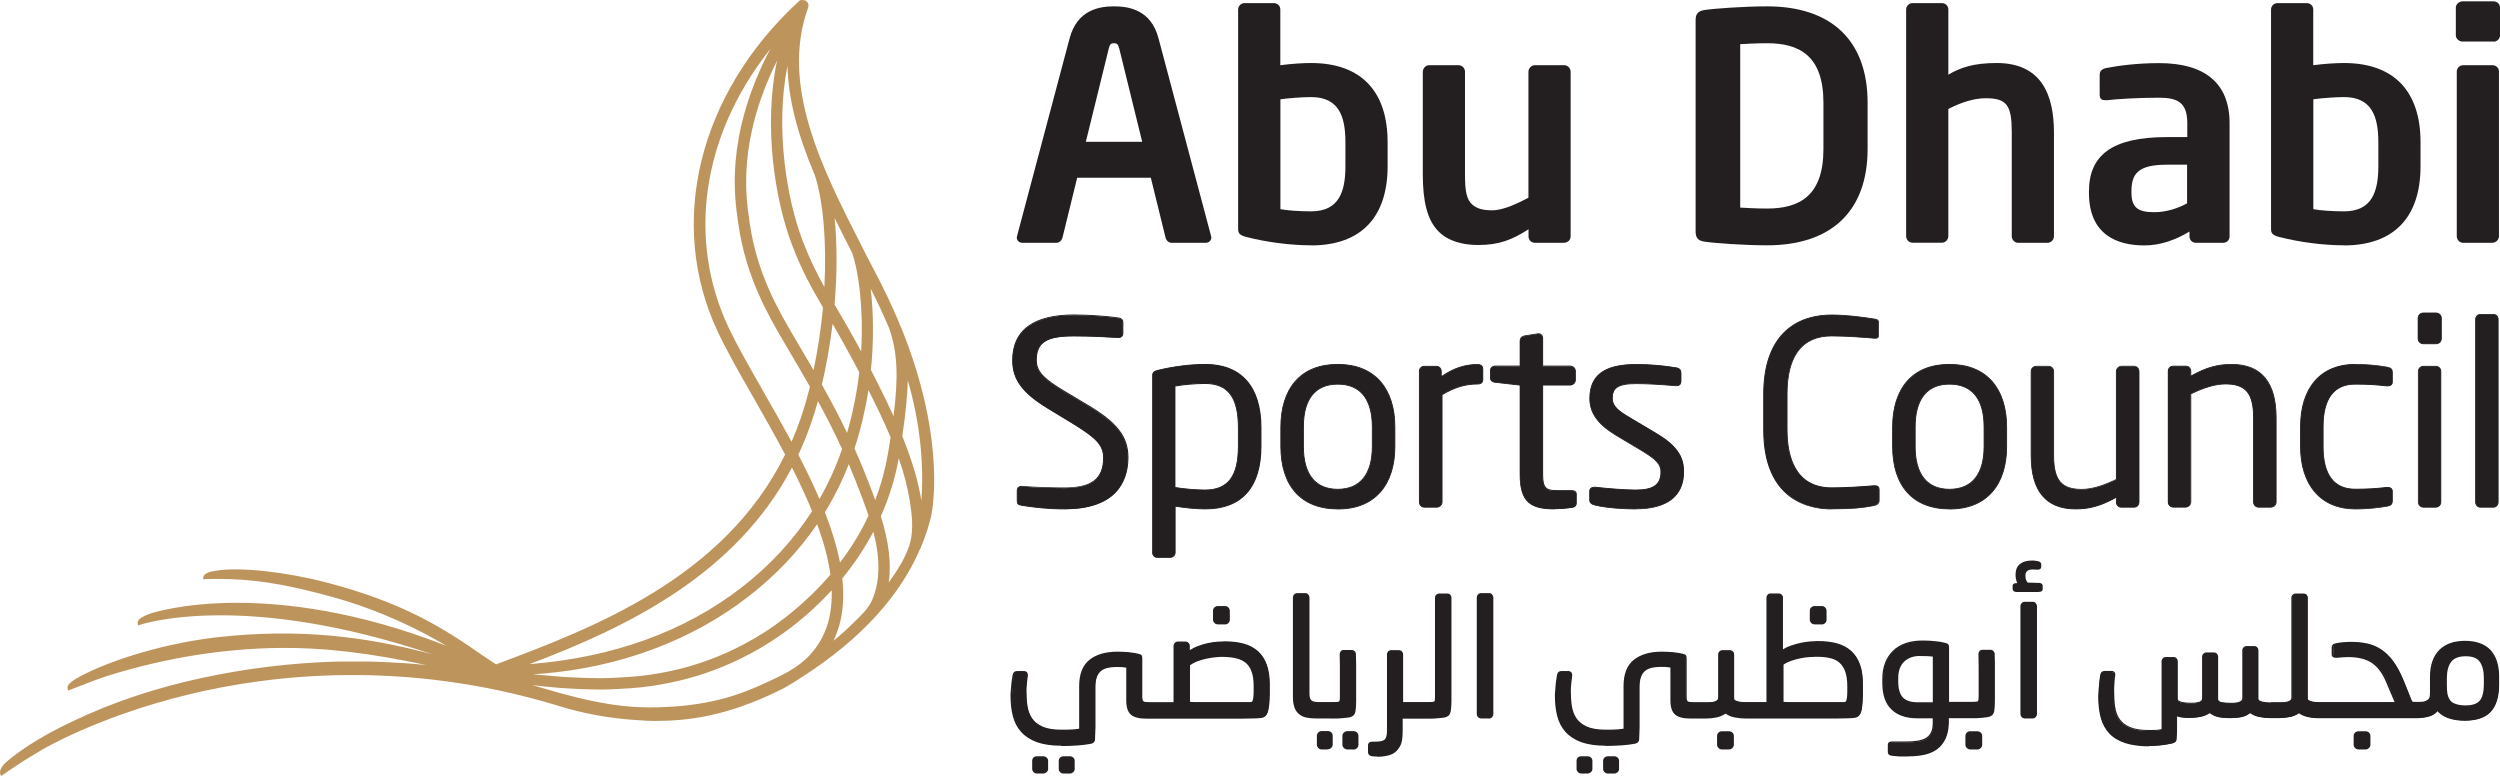<?xml version="1.0" encoding="UTF-8"?>
<svg id="Layer_2" data-name="Layer 2" xmlns="http://www.w3.org/2000/svg" viewBox="0 0 240 74.5">
  <defs>
    <style>
      .cls-1 {
        fill: #231f20;
      }

      .cls-1, .cls-2 {
        stroke-width: 0px;
      }

      .cls-2 {
        fill: #bd945b;
      }
    </style>
  </defs>
  <g id="Layer_1-2" data-name="Layer 1">
    <g>
      <g>
        <path class="cls-2" d="M86.26,31.2s0-.02-.01-.03c0-.01,0-.02-.01-.03-.65-1.56-1.41-3.2-2.33-4.92-.01-.02-.22-.42-.5-.96-.16-.31-.31-.6-.46-.89l-.46-.91c-3.64-7.15-7.76-15.25-5.02-22.78,0,0,0-.02,0-.03,0-.02,0-.03.01-.05,0-.01,0-.02,0-.03,0,0,0-.02,0-.03,0-.02,0-.03,0-.05,0-.02,0-.03,0-.05,0-.01,0-.02,0-.03,0,0,0-.01,0-.02,0-.01-.01-.03-.02-.04,0-.02-.02-.03-.03-.05,0-.01-.01-.02-.02-.03,0,0,0-.01,0-.01,0,0-.01,0-.01-.01,0,0-.02-.02-.03-.02-.01,0-.02-.02-.03-.03,0,0-.01,0-.02,0,0,0,0-.01-.02-.01,0,0-.01,0-.02,0-.01,0-.02,0-.03-.01,0,0,0,0-.01,0,0,0-.02,0-.03,0-.02,0-.03,0-.05-.01-.01,0-.02,0-.03,0-.01,0-.02,0-.03,0-.02,0-.03,0-.05,0-.01,0-.03,0-.04,0,0,0-.02,0-.03,0,0,0-.01,0-.02,0-.01,0-.03.02-.05.02-.02,0-.03.02-.04.03-.01,0-.02.01-.03.02,0,0,0,0-.01,0-9.59,8.82-12.63,21.23-7.73,31.6.85,1.8,2.06,3.92,3.35,6.17,1.03,1.79,2.11,3.7,3.14,5.64-5.86,11.95-18.38,16.71-27.92,20.3-.26-.17-1.25-.83-1.25-.83-4.05-2.84-7.86-5.18-15.08-7.06-3.79-.99-8.2-1.5-10.45-1.13-.21.03-.39.06-.54.09-.52.13-.64.3-.64.45h.3c.68-.03,1.37-.03,2.05,0,3.47.11,6.49.78,9.84,1.69,4.92,1.34,9.33,3.54,12.44,5.58-18.08-7.59-29.65-3.74-29.65-3.74-1.16.37-1.33.66-1.28.87,0,0,10.83-3.78,31.24,3.91l.8.27c.85.29.98.33,1.16.38h0s-.1-.03-.22-.07c-5.98-1.8-13.46-4.12-23.99-3.19-.67.06-1.33.12-2,.21-5.12.65-9.97,2.27-12.58,3.67-1.08.58-1.22.85-1.14,1.05.94-.34,2.31-.95,3.97-1.46,5.27-1.62,10.74-2.52,16.25-2.58,5.24-.06,10.47.81,15.56,1.98.28.07.55.14.83.23-4.15-.6-7.95-.62-7.95-.62-1.35,0-2.7-.02-4.05.04-3.36.15-6.71.54-10.01,1.15-4.34.81-8.61,2.04-12.66,3.81-1.7.75-3.38,1.56-4.98,2.52-.79.48-1.57,1-2.3,1.57-.31.24-.67.49-.92.8-.11.13-.24.32-.26.49,0,.01,0,.31.03.29.11-.07.22-.15.33-.23.19-.13.38-.26.57-.39.93-.63,1.85-1.21,2.76-1.73,0,0,21.23-12.88,49.57-4.39.08.02.15.04.23.07,2.41.75,5,1.23,7.7,1.38.5.04,1,.07,1.5.07,3.5,0,7.15-.54,12.08-2.98,0,0,.9-.45,2.17-1.3,5.47-3.54,9.2-7.61,11.16-12.17.04-.05.07-.1.08-.17,0,0,0-.02,0-.03.5-1.2.77-2.18.91-2.73,0,0,1.77-7.05-2.97-18.5ZM85.49,31.44c.86,2.47.92,4.95.37,9-.56-1.26-1.17-2.52-1.8-3.77-.2-.4-.39-.77-.58-1.14.35-3.37.21-6.37-.11-8.59.71,1.36,1.44,2.86,2.13,4.49ZM79.84,30.66c.77,1.32,1.68,2.92,2.8,5.05-.23,1.98-.63,4.08-1.28,6.23-.85-1.79-1.71-3.41-2.6-4.99.5-2.16.85-4.27,1.08-6.29ZM80.99,43.1c-.61,1.8-1.4,3.5-2.34,5.11-.64-1.52-1.38-3.05-2.16-4.56.8-1.7,1.47-3.53,1.99-5.52.86,1.56,1.7,3.17,2.52,4.97ZM81.47,44.2c.45,1.03.89,2.13,1.33,3.32l.14.37c.2.54.4,1.08.58,1.63-.85,1.83-1.88,3.44-2.97,4.83-.3-1.68-.83-3.42-1.52-5.18.97-1.57,1.78-3.22,2.44-4.97ZM83.72,47.59l-.14-.36c-.57-1.52-1.14-2.89-1.71-4.17.68-2.07,1.14-4.12,1.42-6.07,0,.02.02.04.03.05.81,1.6,1.62,3.23,2.32,4.91-.08.51-.16,1.03-.25,1.58-.29,1.75-.77,3.36-1.37,4.85-.11-.29-.21-.56-.3-.8ZM81.92,24.17h0c.59,1.6,1.21,5.37.86,10.05-1.05-1.97-1.91-3.44-2.64-4.68-.05-.09-.1-.18-.15-.26.3-3.49.23-6.62-.08-9.13.61,1.26,1.24,2.49,1.85,3.7l.17.33ZM75.52,5.92c.13-.66.12-.88.47-2.55-.2,1.78-.25,2.49-.24,2.94.08,3.52,1.17,7.05,2.62,10.48.77,2.39,1.2,6.41.88,11.23-.85-1.49-1.56-2.87-2.31-4.81-1.49-3.88-2.71-10.66-1.5-16.82,0-.05.06-.42.07-.47ZM74.72,5.85c-1.37,6.44-.1,13.6,1.46,17.66.94,2.45,1.81,4,2.97,5.97-.19,2.04-.51,4.2-.99,6.43-.45-.78-.91-1.56-1.38-2.36l-.73-1.24c-1.4-2.39-3.53-6.01-4.22-10.89l-.04-.28c-.33-2.27-1.11-7.65,2.6-15.22.18-.37.4-.85.85-1.94-.29.96-.45,1.51-.52,1.87ZM73.13,37.6c-1.28-2.24-2.49-4.35-3.32-6.11-4.04-8.55-2.48-18.55,3.84-26.62.32-.41,1.05-1.35,1.4-1.76-.35.62-1.07,1.76-1.36,2.35-3.87,7.84-3.06,13.43-2.72,15.79l.04.27c.71,5.04,2.88,8.74,4.32,11.19l.73,1.24c.63,1.07,1.23,2.09,1.82,3.13-.03.13-.06.26-.09.4-.46,1.88-1.07,3.62-1.8,5.24-.94-1.76-1.93-3.49-2.86-5.12ZM50.74,63.63c9.08-3.42,19.79-8.35,25.29-19.06.76,1.5,1.48,3.01,2.08,4.5-1.79,2.8-4.08,5.29-6.88,7.45-7.32,5.65-15.53,6.97-20.44,7.36-.23.02-1.27.14-1.48.15.35-.06,1.22-.33,1.43-.41ZM52.04,64.53c5.19-.43,12.77-2,19.7-7.35,2.71-2.09,4.96-4.48,6.75-7.16.66,1.78,1.15,3.52,1.38,5.18-2.38,2.81-4.93,4.67-6.44,5.63-4.92,3.13-9.32,3.81-10.98,4.07-1.22.19-2.68.26-3.95.32-1.38.06-3.6-.06-4.34-.1l-5.39-.45c1.08.04,2.89-.11,3.27-.14ZM73.35,65.79c-1.55.71-3.15,1.29-4.81,1.65-2.05.45-4.15.62-6.25.62-2.71,0-5.42-.54-7.87-1.2,0,0-1.99-.52-5.03-1.45h0s-.17-.05-.17-.05c.74.16,2.41.37,4.44.54.15.01.29.02.44.03.6.04,2.19.14,3.52.14.32,0,.63,0,.9-.02,1.29-.06,2.78-.13,4.04-.33,1.71-.26,6.24-.96,11.3-4.19,1.44-.92,3.81-2.63,6.1-5.2.07,1.26-.03,2.46-.36,3.57-.35,1.18-.96,2.24-1.81,3.14-1.22,1.29-2.86,2.02-4.45,2.74ZM84.14,56.87c-.14.45-.29.88-.54,1.27-.33.52-.76.94-1.2,1.38-.4.41-.81.8-1.24,1.19-.51.46-1.03.9-1.57,1.31.34-.59.61-1.21.81-1.87.43-1.45.51-3.03.32-4.68,1.14-1.38,2.24-2.98,3.16-4.8.26.94.46,1.89.54,2.86.1,1.12.03,2.27-.29,3.35ZM87.48,52.23c-.03.11-.06.21-.1.32-.5,1.43-1.42,2.73-2.31,3.94.52-2.42-.05-5.01-.66-6.94.79-1.77,1.42-3.72,1.78-5.88.01-.07.02-.14.03-.21.56,1.52,1.01,3.08,1.26,4.67.21,1.34.37,2.76,0,4.1ZM88.45,49.4c-.17-2.39-.93-4.93-1.98-7.5.38-2.55.57-4.59.54-6.3,1.29,4.12,2.04,8.8,1.44,13.8Z"/>
        <path class="cls-2" d="M.18,74.5l-.08-.05c-.13-.08-.09-.42-.09-.42.03-.21.17-.41.29-.56.21-.27.49-.48.76-.69l.18-.14c.7-.55,1.46-1.06,2.31-1.58,1.39-.84,2.93-1.62,4.99-2.53,3.81-1.67,8.08-2.96,12.69-3.82,3.29-.62,6.66-1.01,10.03-1.16,1.32-.06,2.67-.05,3.96-.04h.09s2.49.02,5.59.33c-5.4-1.16-9.89-1.69-14.03-1.64-5.38.06-10.83.93-16.22,2.58-1.11.34-2.11.74-2.91,1.05-.39.16-.75.3-1.06.41l-.13.05-.05-.13c-.13-.34.2-.69,1.2-1.23,2.52-1.36,7.4-3.02,12.63-3.69.71-.09,1.41-.16,2-.21,7.9-.7,14.08.42,19.2,1.79-9.02-3.04-15.87-3.74-20.19-3.75-.05,0-.1,0-.15,0-5.08,0-7.76.91-7.79.92l-.15.05-.03-.15c-.09-.38.34-.7,1.37-1.04.03,0,2.97-.97,8.08-.98h.1c4.47,0,11.46.74,20.08,4.13-2.4-1.44-6.26-3.41-11.05-4.72-3.43-.94-6.41-1.58-9.81-1.69-.69-.02-1.37-.02-2.04,0l-.44.02v-.14c0-.4.56-.54.74-.59.15-.04.34-.07.55-.1,2.18-.36,6.6.11,10.5,1.13,7.39,1.92,11.22,4.35,15.13,7.08l1.19.79c9.25-3.47,21.88-8.24,27.75-20.14-1.02-1.94-2.13-3.87-3.1-5.58-1.29-2.25-2.5-4.38-3.35-6.18-4.92-10.43-1.87-22.89,7.77-31.76l.04-.03s0,0,.02-.02c.02-.01.03-.02.05-.03.02-.01.05-.02.06-.03h.03s.03-.02.05-.02c0,0,.03,0,.05,0,.03,0,.05,0,.07,0h.04v.14s.04-.13.04-.13c.02,0,.04,0,.06.01,0,0,.03,0,.05.01l.12.06s.02.02.03.03c.02.01.03.02.04.03l.05.05s.01.02.02.03c.01.02.02.04.04.06,0,.01.02.03.03.06.02.04.02.05.02.06,0,.03,0,.04.01.06,0,.04,0,.05,0,.07h0s0,.04,0,.04c0,0,0,.02,0,.03,0,.03,0,.05-.01.06,0,0,0,.03-.01.05-2.73,7.47,1.38,15.54,5.01,22.67l.46.91c.14.28.3.58.46.89.28.54.49.93.5.96.86,1.63,1.65,3.29,2.33,4.93l.02.03-.12.08.13-.05c2.46,5.93,3.13,10.67,3.27,13.59.15,3.18-.28,4.93-.3,5-.23.92-.54,1.85-.92,2.75-.01.08-.04.15-.1.22-1.94,4.55-5.72,8.67-11.19,12.21-1.26.85-2.17,1.31-2.18,1.31-5.32,2.64-9.12,3-12.14,3-.48,0-.99-.02-1.52-.07-2.64-.15-5.24-.61-7.73-1.39l-.22-.07c-14.61-4.38-27.27-2.95-35.33-.99-8.73,2.13-14.08,5.33-14.13,5.37-.94.55-1.87,1.13-2.75,1.73-.19.13-.38.26-.57.39-.12.08-.23.16-.33.23l-.07.05ZM33.85,63.77c-.86,0-1.72.01-2.58.05-3.35.15-6.72.54-9.99,1.15-4.59.86-8.84,2.14-12.63,3.8-2.05.9-3.58,1.68-4.96,2.51-.85.51-1.59,1.03-2.29,1.56l-.18.14c-.26.2-.52.4-.72.64-.06.07-.21.27-.23.42,0,0,0,.02,0,.03.05-.03.1-.07.15-.1.19-.13.38-.26.57-.39.89-.6,1.82-1.19,2.77-1.74.05-.03,5.42-3.25,14.19-5.39,8.09-1.97,20.81-3.4,35.48.99l.23.07c2.46.77,5.04,1.23,7.67,1.38.52.05,1.02.07,1.5.07,2.98,0,6.75-.35,12.01-2.97,0,0,.9-.46,2.15-1.3,5.43-3.51,9.17-7.59,11.11-12.11.05-.07.06-.1.07-.14v-.05c.38-.89.69-1.8.92-2.71,0-.02.44-1.79.29-4.93-.14-2.9-.81-7.6-3.25-13.48l-.02-.06c-.68-1.64-1.46-3.29-2.32-4.91-.01-.02-.22-.42-.5-.96-.16-.31-.31-.6-.46-.89l-.46-.91c-3.65-7.17-7.79-15.3-5.02-22.89l.15-.03-.14-.02v-.04s-.03-.13-.03-.13c0-.01-.01-.02-.02-.03l-.03-.04s-.03-.02-.04-.03h-.02s0-.02-.01-.02c0,0-.01,0-.02,0,0,0-.02,0-.03,0h-.04s-.1,0-.1,0l-.14.08c-9.52,8.76-12.54,21.1-7.68,31.42.85,1.79,2.06,3.91,3.34,6.16.99,1.73,2.11,3.69,3.14,5.65l.03.06-.03.06c-5.92,12.08-18.68,16.87-28,20.36l-.07.02-1.31-.87c-3.89-2.72-7.7-5.13-15.04-7.05-3.87-1.01-8.24-1.48-10.39-1.12-.21.03-.38.06-.53.09-.13.03-.32.09-.44.17h.07c.67-.02,1.37-.02,2.06,0,3.43.11,6.43.75,9.87,1.69,5.86,1.6,10.33,4.19,12.48,5.59l-.13.24c-9.26-3.89-16.76-4.71-21.45-4.71h-.08c-5.08.01-7.99.96-8.02.97-.58.19-.97.37-1.12.54,1.74-.49,12.53-3,31.09,3.99l.79.27c.81.27.96.32,1.13.37h0s.02,0,.02,0l-.08.26h0s0,0,0,0l-.44-.13c-5.94-1.79-13.34-4.03-23.71-3.12-.59.05-1.29.12-1.99.21-5.19.66-10.03,2.31-12.53,3.66-.65.35-.94.58-1.04.72.25-.09.53-.21.83-.32.8-.32,1.81-.72,2.93-1.06,5.41-1.66,10.89-2.53,16.29-2.59,4.54-.05,9.49.58,15.6,1.98.28.07.56.15.84.23l-.06.27c-4.09-.59-7.89-.62-7.93-.62h-.09c-.45,0-.91,0-1.37,0ZM62.29,68.19c-2.33,0-4.84-.38-7.9-1.2-.02,0-2.03-.53-5.03-1.45l-.17-.05.07-.27c.69.14,2.32.36,4.42.53l.44.03c.8.06,3.02.18,4.41.12,1.29-.06,2.76-.13,4.02-.32,1.7-.26,6.21-.96,11.25-4.17,1.53-.98,3.83-2.67,6.08-5.17l.22-.25.02.33c.08,1.33-.05,2.54-.37,3.62-.36,1.21-.98,2.28-1.84,3.19-1.2,1.27-2.79,2-4.34,2.7l-.15.07c-1.7.78-3.28,1.32-4.84,1.66-1.92.42-3.97.62-6.28.62ZM51.09,65.77c2.06.61,3.35.95,3.37.95,3.04.81,5.53,1.19,7.83,1.19s4.32-.2,6.22-.62c1.53-.33,3.1-.87,4.78-1.64l.15-.07c1.52-.69,3.09-1.41,4.25-2.64.83-.88,1.43-1.92,1.78-3.08.28-.96.41-2.03.37-3.19-2.2,2.4-4.41,4.02-5.91,4.97-5.08,3.24-9.64,3.94-11.35,4.21-1.28.2-2.76.27-4.06.33-1.4.06-3.63-.06-4.44-.12l-.44-.03c-.97-.08-1.83-.17-2.56-.26ZM57.62,65.38c-1.31,0-2.88-.08-3.48-.12l-5.4-.45.02-.28c.48.02,1.44.01,3.25-.14l.02.14v-.14c7.42-.62,14.21-3.15,19.61-7.32,2.68-2.07,4.94-4.47,6.72-7.13l.15-.22.09.25c.71,1.9,1.18,3.65,1.38,5.21v.06s-.03.05-.03.05c-2.46,2.9-5.11,4.79-6.47,5.66-4.94,3.15-9.37,3.83-11.04,4.09-1.22.19-2.68.26-3.96.32-.27.01-.56.02-.87.02ZM51.19,64.74l2.98.25c.72.04,2.95.16,4.32.1,1.27-.06,2.73-.13,3.93-.32,1.65-.25,6.04-.93,10.93-4.05,1.34-.85,3.94-2.71,6.37-5.56-.2-1.46-.63-3.08-1.27-4.84-1.77,2.59-4,4.94-6.63,6.97-5.45,4.21-12.29,6.76-19.77,7.38h0v-.14s-.01.14-.01.14c-.3.03-.59.05-.84.06ZM49.31,64.19l-.03-.27c.34-.06,1.19-.32,1.41-.41,9.96-3.75,19.91-8.65,25.22-18.99l.12-.24.12.24c.84,1.65,1.53,3.13,2.09,4.51l.03.07-.04.06c-1.8,2.82-4.12,5.33-6.91,7.49-5.52,4.26-12.42,6.75-20.52,7.39-.1,0-.36.04-.63.07-.35.04-.73.08-.86.09ZM76.03,44.88c-5.4,10.28-15.76,15.31-25.21,18.88,8.02-.64,14.86-3.11,20.33-7.33,2.75-2.12,5.04-4.6,6.81-7.36-.53-1.29-1.16-2.67-1.93-4.19ZM79.13,62.54l.34-.59c.34-.58.6-1.2.79-1.84.4-1.35.51-2.91.32-4.63v-.06s.03-.04.03-.04c1.24-1.5,2.3-3.11,3.15-4.78l.16-.32.1.34c.29,1.05.47,2,.55,2.89.11,1.25,0,2.39-.3,3.4l-.13-.04.13.04c-.12.4-.28.87-.56,1.31-.31.49-.71.9-1.1,1.29l-.11.11c-.41.42-.83.82-1.24,1.19-.55.5-1.07.93-1.58,1.32l-.55.41ZM80.86,55.5c.19,1.73.08,3.3-.33,4.68-.14.45-.31.9-.51,1.33.34-.28.69-.57,1.05-.9.41-.37.82-.77,1.23-1.18l.11-.11c.4-.4.77-.78,1.06-1.24.26-.41.41-.86.53-1.24.29-.97.39-2.08.29-3.3-.07-.77-.21-1.59-.45-2.49-.82,1.56-1.82,3.06-2.98,4.47ZM84.81,57.09l.13-.63c.41-1.93.2-4.17-.66-6.87l-.02-.05.02-.05c.84-1.87,1.43-3.83,1.77-5.85l.12-.72.18.49c.62,1.68,1.03,3.22,1.26,4.7.2,1.29.38,2.77,0,4.16h0c-.03.11-.07.22-.1.32-.51,1.45-1.43,2.76-2.32,3.98l-.38.52ZM84.56,49.56c.77,2.45,1.02,4.54.76,6.36.76-1.06,1.5-2.2,1.93-3.42.04-.1.07-.2.1-.31h0c.37-1.33.2-2.78,0-4.04-.21-1.32-.56-2.68-1.07-4.15-.35,1.91-.92,3.78-1.72,5.55ZM80.48,54.67l-.05-.31c-.28-1.58-.78-3.26-1.52-5.15l-.03-.06.04-.06c.96-1.56,1.78-3.22,2.42-4.94l.12-.32.14.31c.47,1.1.91,2.18,1.34,3.32l.14.37c.21.55.4,1.1.58,1.63l.02.05-.02.05c-.79,1.69-1.79,3.33-2.98,4.86l-.19.24ZM79.19,49.18c.69,1.76,1.16,3.34,1.45,4.83,1.09-1.43,2.01-2.95,2.74-4.51-.17-.51-.36-1.04-.56-1.57l-.14-.37c-.38-1.03-.78-2.01-1.2-3-.62,1.6-1.39,3.15-2.29,4.62ZM88.59,49.41h-.27c-.15-2.14-.79-4.58-1.97-7.46v-.04s0-.04,0-.04c.39-2.63.56-4.62.53-6.28l-.02-.96.29.92c1.49,4.78,1.98,9.44,1.45,13.86ZM86.62,41.88c.94,2.32,1.55,4.37,1.83,6.19.27-3.71-.16-7.59-1.3-11.55-.04,1.47-.21,3.21-.53,5.36ZM84.01,48.77l-.12-.34c-.11-.29-.21-.56-.3-.79h0s-.14-.36-.14-.36c-.55-1.46-1.1-2.82-1.7-4.16l-.02-.05.02-.05c.64-1.93,1.11-3.97,1.41-6.04l.06-.44.2.39-.06.07h.04s.05-.02.05-.02c.74,1.46,1.59,3.17,2.32,4.92l.02.04v.04c-.08.51-.17,1.03-.26,1.58-.28,1.66-.74,3.3-1.38,4.87l-.13.33ZM83.85,47.54c.05.14.11.29.17.46.56-1.45.97-2.96,1.23-4.48.09-.54.17-1.05.25-1.54-.67-1.6-1.44-3.16-2.13-4.53-.3,1.92-.75,3.81-1.34,5.61.6,1.33,1.15,2.68,1.69,4.13l.14.36ZM78.63,48.52l-.11-.25c-.59-1.4-1.29-2.88-2.16-4.55l-.03-.06.03-.06c.81-1.73,1.48-3.58,1.98-5.5l.09-.33.17.3c.97,1.75,1.77,3.33,2.52,4.98l.02.05-.02.05c-.61,1.79-1.4,3.51-2.35,5.13l-.14.24ZM76.64,43.65c.8,1.55,1.47,2.94,2.03,4.25.87-1.52,1.6-3.13,2.17-4.79-.7-1.53-1.44-3-2.32-4.61-.49,1.8-1.12,3.53-1.88,5.15ZM76,43.04l-.13-.25c-.95-1.78-1.96-3.55-2.86-5.11l.12-.07-.13.05c-1.28-2.23-2.48-4.34-3.32-6.11-4.02-8.53-2.58-18.53,3.85-26.76l.08-.1c.35-.45,1-1.29,1.33-1.66l.22.16c-.13.23-.31.52-.49.84-.32.53-.68,1.14-.86,1.51-3.85,7.8-3.05,13.34-2.71,15.71l.04.27c.71,5.01,2.87,8.7,4.3,11.14l.75,1.28c.63,1.06,1.22,2.07,1.8,3.09l.03.05-.11.45c-.44,1.81-1.05,3.58-1.81,5.26l-.11.26ZM73.95,4.71c-.04.05-.08.1-.11.14l-.08.1c-6.37,8.15-7.8,18.04-3.82,26.48.83,1.76,2.03,3.86,3.31,6.09v.02c.86,1.49,1.82,3.17,2.74,4.87.69-1.59,1.26-3.26,1.68-4.96l.08-.34c-.57-1.01-1.16-1.99-1.77-3.04l-.75-1.28c-1.44-2.46-3.62-6.18-4.34-11.24l-.04-.27c-.35-2.39-1.16-7.99,2.73-15.87.09-.19.23-.43.38-.7ZM81.39,42.33l-.15-.33c-.75-1.6-1.58-3.18-2.6-4.98l-.03-.05v-.05c.49-2.07.86-4.18,1.09-6.27l.05-.41.21.36c.76,1.29,1.68,2.91,2.8,5.06l.02.04v.04c-.25,2.14-.68,4.24-1.29,6.25l-.1.34ZM78.9,36.93c.94,1.67,1.72,3.15,2.42,4.63.54-1.88.94-3.83,1.17-5.82-1.01-1.93-1.86-3.43-2.56-4.65-.24,1.95-.58,3.91-1.03,5.84ZM85.93,40.95l-.2-.45c-.5-1.13-1.09-2.36-1.8-3.77-.2-.4-.39-.77-.58-1.14l-.02-.04v-.04c.31-2.91.27-5.94-.11-8.55l-.12-.8.38.72c.82,1.58,1.52,3.05,2.13,4.5h0c.84,2.42.94,4.88.38,9.08l-.07.48ZM83.61,35.51c.18.35.37.72.56,1.1.62,1.23,1.15,2.32,1.61,3.33.49-3.85.37-6.18-.43-8.45-.52-1.23-1.1-2.47-1.76-3.78.28,2.43.29,5.17.02,7.79ZM78.21,36.28l-.18-.31c-.45-.78-.91-1.56-1.38-2.36l-.73-1.24c-1.41-2.4-3.54-6.03-4.23-10.94l-.04-.28c-.33-2.3-1.12-7.69,2.61-15.3.17-.35.39-.82.85-1.93l.26.09c-.3.98-.45,1.51-.52,1.86h0c-1.31,6.15-.21,13.26,1.45,17.58.93,2.43,1.78,3.93,2.96,5.95l.02.04v.04c-.2,2.14-.54,4.31-.99,6.44l-.08.35ZM74.58,5.85s-.04.09-.06.13c-3.69,7.53-2.92,12.86-2.59,15.14l.04.28c.69,4.85,2.8,8.45,4.2,10.84l.73,1.24c.41.7.81,1.38,1.2,2.05.42-1.99.72-4.01.91-6.01-1.14-1.95-2.02-3.52-2.95-5.95-1.68-4.35-2.78-11.51-1.47-17.71ZM82.88,34.7l-.22-.42c-1.05-1.97-1.9-3.41-2.64-4.68l-.18-.3v-.04c.29-3.27.26-6.42-.08-9.1l-.1-.83.37.76c.59,1.23,1.19,2.4,1.85,3.7l.18.35c.5,1.35,1.25,5,.87,10.1l-.04.47ZM80.12,29.24l.13.22c.69,1.18,1.47,2.51,2.42,4.27.25-4.19-.27-7.84-.88-9.5l-.17-.32c-.53-1.04-1.02-2.01-1.5-2.99.25,2.51.25,5.36,0,8.32ZM79.36,28.49l-.23-.4c-.85-1.49-1.57-2.88-2.32-4.83-1.59-4.13-2.68-10.96-1.51-16.9,0-.02.02-.12.04-.23.02-.11.03-.21.04-.24h0c.04-.22.07-.39.1-.58.06-.38.14-.85.37-1.97l.27.04c-.19,1.69-.25,2.45-.24,2.92.07,3.07.9,6.39,2.61,10.43.85,2.63,1.18,6.85.9,11.29l-.03.46ZM75.61,6.21c-.01.1-.03.18-.03.2-1.16,5.88-.08,12.65,1.49,16.75.68,1.76,1.33,3.06,2.07,4.39.23-4.24-.1-8.22-.91-10.71-1.72-4.07-2.56-7.42-2.63-10.52,0-.03,0-.07,0-.11Z"/>
      </g>
      <g>
        <g>
          <path class="cls-1" d="M115.73,23.31h-3.26c-.28,0-.52-.24-.58-.51l-1.41-5.74h-7.07l-1.41,5.74c-.06.27-.31.51-.58.51h-3.26c-.31,0-.55-.21-.55-.51,0-.03.03-.09.03-.15l5.04-18.96c.74-2.81,2.95-3.08,4.27-3.08s3.54.27,4.27,3.08l5.04,18.96c0,.06.03.12.03.15,0,.3-.25.51-.55.51ZM107.43,4.63c-.09-.36-.18-.48-.49-.48s-.4.12-.49.48l-2.21,8.98h5.41l-2.21-8.98Z"/>
          <path class="cls-1" d="M125.87,23.55c-1.97,0-4.27-.3-6.18-.79-.71-.18-.83-.36-.83-.82V.91c0-.33.28-.61.61-.61h2.83c.34,0,.61.27.61.61v5.35c1.14-.15,2.21-.21,2.95-.21,4.95,0,7.35,2.87,7.35,7.59v2.33c0,4.72-2.4,7.59-7.35,7.59ZM129.16,13.64c0-2.48-.64-4.32-3.29-4.32-.74,0-2.09.09-2.95.21v10.55c.58.12,1.84.21,2.95.21,2.64,0,3.29-1.84,3.29-4.32v-2.33Z"/>
          <path class="cls-1" d="M150.18,23.31h-2.83c-.34,0-.61-.27-.61-.6v-.7c-1.6,1.03-2.86,1.51-4.83,1.51-1.54,0-2.89-.39-3.78-1.27-1.14-1.12-1.54-2.99-1.54-5.5V6.89c0-.33.28-.63.61-.63h2.83c.34,0,.61.3.61.63v9.86c0,1.51.12,2.39.71,2.9.43.36.95.54,1.91.54,1.14,0,2.61-.76,3.47-1.21V6.89c0-.33.28-.63.61-.63h2.83c.34,0,.61.3.61.63v15.81c0,.33-.28.6-.61.6Z"/>
          <path class="cls-1" d="M169.64,23.55c-2.18,0-5.13-.21-6.06-.36-.52-.09-.8-.33-.8-.94V1.91c0-.61.28-.85.8-.94.92-.15,3.87-.36,6.06-.36,6.15,0,9.65,3.26,9.65,9.25v4.44c0,5.99-3.5,9.25-9.65,9.25ZM175.05,9.86c0-4.54-2.34-5.71-5.41-5.71-1.14,0-1.94.06-2.58.09v15.69c.65.03,1.44.09,2.58.09,3.07,0,5.41-1.18,5.41-5.71v-4.44Z"/>
          <path class="cls-1" d="M196.57,23.31h-2.83c-.34,0-.61-.3-.61-.63v-9.95c0-2.63-.46-3.3-2.52-3.3-1.04,0-2.27.36-3.57,1.03v12.21c0,.33-.28.63-.61.63h-2.83c-.34,0-.61-.3-.61-.63V.91c0-.33.28-.61.61-.61h2.83c.34,0,.61.27.61.61v6.26c1.17-.7,2.46-1.12,4.64-1.12,4.24,0,5.5,2.96,5.5,6.68v9.95c0,.33-.28.63-.61.63Z"/>
          <path class="cls-1" d="M213.41,23.31h-2.61c-.34,0-.61-.27-.61-.6v-.48c-1.41.85-2.86,1.33-4.33,1.33-2.55,0-5.32-.97-5.32-5.05v-.12c0-3.45,2.15-5.23,7.5-5.23h1.94v-1.33c0-1.96-.89-2.45-2.7-2.45-1.97,0-4,.12-5.01.24h-.15c-.31,0-.55-.09-.55-.51v-1.93c0-.33.18-.54.58-.64,1.23-.24,3.01-.48,5.13-.48,4.36,0,6.76,1.9,6.76,5.77v10.88c0,.33-.28.6-.61.6ZM209.97,15.81h-1.94c-2.8,0-3.41.88-3.41,2.57v.12c0,1.48.68,1.87,2.21,1.87,1.11,0,2.24-.36,3.13-.85v-3.72Z"/>
          <path class="cls-1" d="M225.03,23.55c-1.97,0-4.27-.3-6.18-.79-.71-.18-.83-.36-.83-.82V.91c0-.33.28-.61.61-.61h2.83c.34,0,.61.27.61.61v5.35c1.14-.15,2.21-.21,2.95-.21,4.95,0,7.35,2.87,7.35,7.59v2.33c0,4.72-2.4,7.59-7.35,7.59ZM228.32,13.64c0-2.48-.65-4.32-3.29-4.32-.74,0-2.09.09-2.95.21v10.55c.58.12,1.84.21,2.95.21,2.64,0,3.29-1.84,3.29-4.32v-2.33Z"/>
          <path class="cls-1" d="M239.39,3.99h-2.98c-.34,0-.65-.27-.65-.61V.73c0-.33.31-.6.65-.6h2.98c.34,0,.61.27.61.6v2.66c0,.33-.28.61-.61.61ZM239.29,23.31h-2.83c-.34,0-.61-.3-.61-.63V6.86c0-.33.28-.6.61-.6h2.83c.34,0,.61.27.61.6v15.81c0,.33-.28.63-.61.63Z"/>
        </g>
        <g>
          <g>
            <path class="cls-1" d="M102.2,48.86c-1.72,0-3-.17-4.08-.34-.42-.07-.47-.17-.47-.44v-.98c0-.27.2-.39.42-.39h.07c1.13.1,2.93.15,4.06.15,2.95,0,3.74-1.18,3.74-2.9,0-1.23-.71-1.92-2.95-3.3l-2.39-1.45c-2.26-1.38-3.39-2.63-3.39-4.6,0-2.98,2.14-4.35,5.88-4.35,1.45,0,3.35.15,4.28.29.25.05.42.17.42.42v1.06c0,.25-.17.39-.42.39h-.05c-1.08-.07-2.8-.15-4.23-.15-2.53,0-3.62.54-3.62,2.34,0,1.16.81,1.85,2.68,2.98l2.26,1.35c2.85,1.7,3.86,3.05,3.86,5.02,0,2.36-1.23,4.92-6.08,4.92Z"/>
            <path class="cls-1" d="M102.2,48.9c-1.69,0-2.96-.17-4.09-.34-.43-.08-.5-.19-.5-.49v-.98c0-.27.18-.44.46-.44h.07c1.11.1,2.88.15,4.06.15,2.59,0,3.7-.86,3.7-2.86,0-1.24-.77-1.93-2.93-3.26l-2.39-1.45c-2.46-1.5-3.41-2.8-3.41-4.64,0-1.47.52-2.59,1.56-3.33.99-.71,2.46-1.07,4.37-1.07,1.49,0,3.39.15,4.29.29.38.07.45.29.45.46v1.06c0,.26-.19.44-.46.44h-.05c-1.07-.07-2.8-.15-4.23-.15-2.64,0-3.57.6-3.57,2.29,0,1.14.82,1.83,2.66,2.94l2.26,1.35c2.83,1.68,3.88,3.05,3.88,5.05,0,1.38-.43,2.55-1.23,3.38-1.03,1.05-2.67,1.59-4.89,1.59ZM98.14,46.74h-.07c-.18,0-.38.09-.38.35v.98c0,.24.02.33.43.4,1.12.18,2.39.34,4.08.34,2.19,0,3.81-.53,4.82-1.56.8-.82,1.21-1.94,1.21-3.32,0-1.97-1.04-3.32-3.84-4.98l-2.26-1.35c-1.87-1.13-2.7-1.83-2.7-3.01,0-1.73.99-2.38,3.66-2.38,1.44,0,3.16.07,4.23.15h.05c.23,0,.38-.13.38-.35v-1.06c0-.2-.13-.33-.38-.38-.9-.14-2.78-.29-4.27-.29-3.87,0-5.84,1.45-5.84,4.31,0,1.81.95,3.09,3.37,4.56l2.39,1.45c2.19,1.35,2.97,2.06,2.97,3.33,0,1.37-.43,2.94-3.78,2.94-1.18,0-2.95-.05-4.06-.15Z"/>
          </g>
          <g>
            <path class="cls-1" d="M115.68,48.86c-.76,0-1.92-.1-2.88-.27v4.45c0,.25-.2.47-.47.47h-1.25c-.25,0-.44-.2-.44-.47v-16.92c0-.32.07-.47.52-.57,1.3-.32,3.03-.57,4.53-.57,3.67,0,5.36,2.39,5.36,6.08v1.77c0,3.86-1.77,6.03-5.36,6.03ZM118.88,41.06c0-2.58-.76-4.26-3.2-4.26-1.03,0-2.19.12-2.88.25v9.74c.81.15,2.09.25,2.88.25,2.41,0,3.2-1.57,3.2-4.21v-1.77Z"/>
            <path class="cls-1" d="M112.34,53.55h-1.25c-.28,0-.48-.22-.48-.51v-16.92c0-.34.08-.5.55-.61,1.45-.36,3.14-.57,4.54-.57,3.49,0,5.4,2.17,5.4,6.12v1.77c0,3.97-1.87,6.07-5.4,6.07-.81,0-1.94-.11-2.84-.26v4.4c0,.28-.23.51-.51.51ZM115.68,35.03c-1.39,0-3.08.21-4.52.57-.44.1-.48.24-.48.52v16.92c0,.24.17.43.4.43h1.25c.23,0,.42-.19.42-.43v-4.5h.05c.9.17,2.05.28,2.87.28,3.48,0,5.32-2.07,5.32-5.98v-1.77c0-3.89-1.89-6.03-5.32-6.03ZM115.68,47.08c-.75,0-2.04-.09-2.89-.25h-.03v-9.82h.03c.69-.13,1.85-.25,2.89-.25,2.21,0,3.24,1.37,3.24,4.3v1.77c0,2.94-1,4.25-3.24,4.25ZM112.84,46.76c.85.15,2.1.24,2.84.24,2.18,0,3.16-1.28,3.16-4.16v-1.77c0-2.91-.97-4.21-3.16-4.21-1.01,0-2.15.12-2.84.24v9.67Z"/>
          </g>
          <g>
            <path class="cls-1" d="M128.42,48.86c-3.62,0-5.46-2.39-5.46-6v-1.87c0-3.62,1.85-6,5.46-6s5.49,2.39,5.49,6v1.87c0,3.62-1.87,6-5.49,6ZM131.74,40.99c0-2.51-1.01-4.11-3.32-4.11s-3.3,1.58-3.3,4.11v1.87c0,2.51.98,4.11,3.3,4.11s3.32-1.57,3.32-4.11v-1.87Z"/>
            <path class="cls-1" d="M128.42,48.9c-3.5,0-5.5-2.2-5.5-6.04v-1.87c0-1.83.48-3.35,1.38-4.39.96-1.1,2.35-1.66,4.12-1.66s3.16.56,4.13,1.66c.91,1.04,1.4,2.56,1.4,4.39v1.87c0,1.83-.48,3.34-1.4,4.39-.97,1.1-2.36,1.66-4.13,1.66ZM128.42,35.03c-3.44,0-5.42,2.17-5.42,5.96v1.87c0,3.79,1.98,5.96,5.42,5.96,1.75,0,3.12-.55,4.07-1.63.9-1.03,1.38-2.52,1.38-4.33v-1.87c0-1.81-.48-3.3-1.38-4.33-.95-1.08-2.32-1.63-4.07-1.63ZM128.42,47.01c-2.18,0-3.34-1.44-3.34-4.15v-1.87c0-2.72,1.15-4.15,3.34-4.15s3.36,1.44,3.36,4.15v1.87c0,2.72-1.16,4.15-3.36,4.15ZM128.42,36.92c-2.13,0-3.25,1.41-3.25,4.07v1.87c0,2.66,1.13,4.07,3.25,4.07s3.28-1.41,3.28-4.07v-1.87c0-2.66-1.13-4.07-3.28-4.07Z"/>
          </g>
          <g>
            <path class="cls-1" d="M141.82,36.86c-1.13,0-2.16.29-3.39,1.03v10.31c0,.25-.22.49-.49.49h-1.21c-.25,0-.47-.22-.47-.49v-12.55c0-.27.2-.49.47-.49h1.16c.27,0,.47.22.47.49v.52c1.23-.86,2.36-1.18,3.47-1.18.34,0,.52.15.52.44v1.01c0,.27-.17.42-.52.42Z"/>
            <path class="cls-1" d="M137.94,48.73h-1.21c-.28,0-.51-.24-.51-.53v-12.55c0-.3.22-.53.51-.53h1.16c.29,0,.51.23.51.53v.44c1.12-.77,2.24-1.14,3.43-1.14.46,0,.56.26.56.49v1.01c0,.3-.2.46-.56.46-1.14,0-2.18.31-3.35,1.01v10.28c0,.28-.25.53-.53.53ZM136.73,35.2c-.24,0-.42.2-.42.45v12.55c0,.24.2.45.42.45h1.21c.26,0,.45-.24.45-.45v-10.33h.02c1.2-.73,2.25-1.05,3.42-1.05.31,0,.47-.13.47-.38v-1.01c0-.27-.16-.4-.47-.4-1.19,0-2.32.38-3.44,1.17l-.07.05v-.6c0-.25-.19-.45-.43-.45h-1.16Z"/>
          </g>
          <g>
            <path class="cls-1" d="M150.87,48.74c-.49.07-1.13.12-1.6.12-2.26,0-3.35-.59-3.35-3.3v-8.59l-2.39-.27c-.27-.02-.47-.17-.47-.44v-.66c0-.27.2-.44.47-.44h2.39v-2.41c0-.25.17-.44.44-.49l1.28-.2h.07c.2,0,.37.17.37.42v2.68h2.66c.27,0,.49.22.49.49v.84c0,.27-.22.49-.49.49h-2.66v8.59c0,1.35.34,1.55,1.33,1.55h1.38c.34,0,.52.1.52.34v.86c0,.22-.12.37-.44.42Z"/>
            <path class="cls-1" d="M149.28,48.9c-2.2,0-3.39-.53-3.39-3.34v-8.55l-2.35-.27c-.32-.03-.5-.21-.5-.49v-.66c0-.29.21-.49.51-.49h2.34v-2.37c0-.27.19-.48.48-.53l1.28-.2h.08c.23,0,.41.2.41.46v2.64h2.61c.29,0,.53.24.53.53v.84c0,.29-.24.53-.53.53h-2.61v8.54c0,1.3.31,1.51,1.29,1.51h1.38c.24,0,.56.04.56.39v.86c0,.26-.16.41-.48.46h0c-.49.07-1.13.12-1.61.12ZM143.54,35.2c-.25,0-.43.16-.43.4v.66c0,.23.16.38.43.4l2.42.27v8.62c0,2.75,1.11,3.25,3.3,3.25.47,0,1.11-.05,1.59-.12h0c.28-.04.41-.16.41-.38v-.86c0-.15-.06-.3-.47-.3h-1.38c-1.03,0-1.37-.23-1.37-1.59v-8.63h2.7c.25,0,.45-.2.45-.45v-.84c0-.25-.2-.45-.45-.45h-2.7v-2.72c0-.21-.14-.38-.33-.38h-.07l-1.27.2c-.25.04-.41.22-.41.45v2.45h-2.43Z"/>
          </g>
          <g>
            <path class="cls-1" d="M157.02,48.86c-.91,0-2.68-.07-3.89-.37-.32-.07-.52-.22-.52-.49v-.86c0-.22.2-.37.44-.37h.1c1.18.15,2.98.27,3.86.27,1.6,0,2.44-.42,2.44-1.75,0-.74-.44-1.2-1.84-2.04l-2.48-1.48c-1.5-.91-2.51-1.97-2.51-3.52,0-2.56,1.92-3.27,4.45-3.27,1.38,0,2.68.12,3.84.32.32.05.47.22.47.49v.81c0,.29-.17.42-.42.42h-.07c-.86-.07-2.44-.2-3.81-.2s-2.29.17-2.29,1.43c0,.74.57,1.2,1.7,1.87l2.44,1.45c2.04,1.2,2.71,2.26,2.71,3.71,0,2.51-1.84,3.57-4.6,3.57Z"/>
            <path class="cls-1" d="M157.02,48.9c-1.1,0-2.78-.1-3.9-.37-.37-.09-.55-.26-.55-.53v-.86c0-.24.2-.41.49-.41h.1c1.16.14,2.96.27,3.86.27,1.7,0,2.39-.49,2.39-1.7,0-.71-.41-1.16-1.82-2.01l-2.48-1.48c-1.75-1.06-2.53-2.16-2.53-3.55,0-2.26,1.43-3.31,4.49-3.31,1.3,0,2.59.11,3.84.32.33.05.5.23.5.53v.81c0,.29-.17.46-.46.46h-.07c-1.55-.13-2.8-.2-3.81-.2-1.89,0-2.25.49-2.25,1.38,0,.72.56,1.18,1.68,1.83l2.44,1.45c1.96,1.16,2.73,2.21,2.73,3.75,0,2.36-1.61,3.61-4.64,3.61ZM153.15,46.81h-.09c-.23,0-.4.14-.4.33v.86c0,.23.15.37.48.45,1.11.27,2.78.37,3.88.37,2.08,0,4.56-.61,4.56-3.52,0-1.51-.75-2.54-2.69-3.68l-2.44-1.45c-1.14-.67-1.72-1.15-1.72-1.91,0-1.36,1.06-1.47,2.33-1.47,1.02,0,2.27.06,3.82.2h.07c.17,0,.38-.07.38-.38v-.81c0-.26-.14-.41-.43-.45-1.25-.21-2.53-.32-3.83-.32-3.01,0-4.41,1.03-4.41,3.23,0,1.36.77,2.44,2.49,3.48l2.48,1.48c1.43.85,1.87,1.34,1.87,2.08,0,1.27-.72,1.79-2.48,1.79-.9,0-2.71-.13-3.87-.27Z"/>
          </g>
          <g>
            <path class="cls-1" d="M179.89,48.54c-1.03.2-1.99.32-4.08.32-3.03,0-6.49-1.62-6.49-7.6v-3.42c0-6.03,3.47-7.6,6.49-7.6,1.55,0,3.05.22,4.13.39.22.02.39.1.39.32v1.25c0,.15-.05.27-.3.27h-.07c-.89-.07-2.71-.22-4.13-.22-2.41,0-4.28,1.4-4.28,5.58v3.42c0,4.13,1.87,5.58,4.28,5.58,1.4,0,3.17-.12,4.06-.2h.1c.27,0,.39.12.39.39v1.01c0,.29-.22.44-.49.49Z"/>
            <path class="cls-1" d="M175.81,48.9c-1.97,0-6.54-.74-6.54-7.64v-3.42c0-2.74.72-4.79,2.13-6.09,1.39-1.28,3.17-1.55,4.41-1.55,1.46,0,2.85.19,4.14.39.18.02.43.08.43.36v1.25c0,.13-.03.31-.34.31h-.07c-.8-.07-2.67-.22-4.13-.22-2.81,0-4.24,1.87-4.24,5.54v3.42c0,2.53.74,5.54,4.24,5.54,1.25,0,2.92-.1,4.06-.2h.1c.29,0,.44.14.44.44v1.01c0,.28-.19.47-.53.53-1.09.21-2.07.32-4.09.32ZM175.81,30.28c-1.23,0-2.98.27-4.35,1.53-1.39,1.28-2.1,3.31-2.1,6.03v3.42c0,2.27.63,7.56,6.45,7.56,2.01,0,2.99-.11,4.08-.32h0c.21-.04.46-.15.46-.45v-1.01c0-.25-.11-.35-.35-.35h-.1c-1.14.1-2.8.2-4.06.2-1.97,0-4.32-.98-4.32-5.63v-3.42c0-1.97.42-3.45,1.25-4.39.72-.82,1.76-1.24,3.08-1.24,1.47,0,3.34.16,4.14.22h.07c.21,0,.25-.09.25-.23v-1.25c0-.17-.11-.25-.36-.28-1.28-.2-2.67-.39-4.13-.39Z"/>
          </g>
          <g>
            <path class="cls-1" d="M187.15,48.86c-3.62,0-5.46-2.39-5.46-6v-1.87c0-3.62,1.85-6,5.46-6s5.49,2.39,5.49,6v1.87c0,3.62-1.87,6-5.49,6ZM190.47,40.99c0-2.51-1.01-4.11-3.32-4.11s-3.3,1.58-3.3,4.11v1.87c0,2.51.98,4.11,3.3,4.11s3.32-1.57,3.32-4.11v-1.87Z"/>
            <path class="cls-1" d="M187.15,48.9c-3.5,0-5.5-2.2-5.5-6.04v-1.87c0-1.83.48-3.35,1.38-4.39.96-1.1,2.35-1.66,4.12-1.66s3.16.56,4.13,1.66c.91,1.04,1.4,2.56,1.4,4.39v1.87c0,1.83-.48,3.34-1.4,4.39-.97,1.1-2.36,1.66-4.13,1.66ZM187.15,35.03c-3.44,0-5.42,2.17-5.42,5.96v1.87c0,3.79,1.98,5.96,5.42,5.96,1.75,0,3.12-.55,4.07-1.63.9-1.03,1.38-2.52,1.38-4.33v-1.87c0-1.81-.48-3.3-1.38-4.33-.95-1.08-2.32-1.63-4.07-1.63ZM187.15,47.01c-2.18,0-3.34-1.44-3.34-4.15v-1.87c0-2.72,1.15-4.15,3.34-4.15s3.36,1.44,3.36,4.15v1.87c0,2.72-1.16,4.15-3.36,4.15ZM187.15,36.92c-2.13,0-3.25,1.41-3.25,4.07v1.87c0,2.66,1.13,4.07,3.25,4.07s3.28-1.41,3.28-4.07v-1.87c0-2.66-1.13-4.07-3.28-4.07Z"/>
          </g>
          <g>
            <path class="cls-1" d="M204.88,48.69h-1.23c-.27,0-.47-.22-.47-.49v-.47c-1.35.76-2.46,1.13-3.91,1.13-2.95,0-4.28-1.85-4.28-5.12v-8.09c0-.27.22-.49.49-.49h1.18c.27,0,.49.22.49.49v8.09c0,2.48.84,3.25,2.71,3.25,1.03,0,2.19-.39,3.32-.96v-10.38c0-.25.22-.49.49-.49h1.21c.25,0,.47.22.47.49v12.55c0,.27-.2.49-.47.49Z"/>
            <path class="cls-1" d="M199.27,48.9c-2.87,0-4.32-1.74-4.32-5.16v-8.09c0-.29.24-.53.53-.53h1.18c.29,0,.53.24.53.53v8.09c0,2.34.72,3.2,2.66,3.2.92,0,2.02-.32,3.28-.94v-10.35c0-.28.25-.53.53-.53h1.21c.28,0,.51.24.51.53v12.55c0,.3-.22.53-.51.53h-1.23c-.29,0-.51-.23-.51-.53v-.4c-1.42.79-2.51,1.1-3.87,1.1ZM195.48,35.2c-.25,0-.45.2-.45.45v8.09c0,3.37,1.43,5.07,4.24,5.07,1.36,0,2.45-.32,3.89-1.13l.06-.04v.54c0,.26.18.45.43.45h1.23c.24,0,.43-.19.43-.45v-12.55c0-.24-.2-.45-.43-.45h-1.21c-.26,0-.45.24-.45.45v10.41h-.02c-1.28.65-2.4.97-3.34.97-2,0-2.75-.89-2.75-3.29v-8.09c0-.25-.2-.45-.45-.45h-1.18Z"/>
          </g>
          <g>
            <path class="cls-1" d="M218.01,48.69h-1.18c-.27,0-.49-.22-.49-.49v-8.09c0-2.48-.84-3.25-2.71-3.25-1.03,0-2.19.39-3.32.96v10.38c0,.25-.22.49-.49.49h-1.21c-.25,0-.47-.22-.47-.49v-12.55c0-.27.2-.49.47-.49h1.23c.27,0,.47.22.47.49v.47c1.35-.76,2.46-1.13,3.91-1.13,2.95,0,4.28,1.85,4.28,5.12v8.09c0,.27-.22.49-.49.49Z"/>
            <path class="cls-1" d="M218.01,48.73h-1.18c-.29,0-.53-.24-.53-.53v-8.09c0-2.34-.72-3.21-2.66-3.21-.92,0-2.02.32-3.28.94v10.35c0,.28-.25.53-.53.53h-1.21c-.28,0-.51-.24-.51-.53v-12.55c0-.3.22-.53.51-.53h1.23c.29,0,.51.23.51.53v.4c1.42-.79,2.51-1.1,3.87-1.1,2.87,0,4.32,1.74,4.32,5.16v8.09c0,.29-.24.53-.53.53ZM213.64,36.81c2,0,2.75.89,2.75,3.29v8.09c0,.25.2.45.45.45h1.18c.25,0,.45-.2.45-.45v-8.09c0-3.37-1.43-5.08-4.24-5.08-1.36,0-2.45.32-3.89,1.13l-.06.04v-.54c0-.25-.19-.45-.42-.45h-1.23c-.24,0-.42.2-.42.45v12.55c0,.24.2.45.42.45h1.21c.26,0,.45-.24.45-.45v-10.41h.02c1.28-.65,2.4-.97,3.34-.97Z"/>
          </g>
          <g>
            <path class="cls-1" d="M229.18,48.59c-.81.15-1.92.27-3.08.27-3.35,0-5.24-2.36-5.24-5.98v-1.92c0-3.62,1.87-5.98,5.24-5.98,1.13,0,2.26.12,3.08.27.39.07.49.2.49.54v.89c0,.25-.2.37-.42.37h-.1c-1.08-.12-1.84-.17-3.05-.17-1.97,0-3.08,1.3-3.08,4.08v1.92c0,2.76,1.08,4.08,3.08,4.08,1.21,0,1.97-.05,3.05-.17h.1c.22,0,.42.12.42.37v.89c0,.32-.1.47-.49.54Z"/>
            <path class="cls-1" d="M226.1,48.9c-1.63,0-2.98-.57-3.91-1.65-.9-1.05-1.38-2.56-1.38-4.37v-1.92c0-3.77,1.97-6.02,5.28-6.02,1.01,0,2.13.1,3.08.27.4.08.53.21.53.58v.89c0,.28-.23.41-.46.41h-.1c-1.14-.13-1.91-.17-3.05-.17-2.01,0-3.03,1.36-3.03,4.04v1.92c0,2.68,1.02,4.04,3.03,4.04,1.14,0,1.91-.04,3.05-.17h.1c.23,0,.46.13.46.41v.89c0,.36-.13.51-.53.58h0c-.56.1-1.7.27-3.08.27ZM226.1,35.03c-3.25,0-5.2,2.22-5.2,5.94v1.92c0,1.79.47,3.28,1.36,4.32.91,1.06,2.23,1.62,3.84,1.62,1.37,0,2.51-.17,3.07-.27.39-.07.46-.22.46-.5v-.89c0-.24-.2-.33-.38-.33h-.1c-1.13.13-1.91.17-3.05.17-2.07,0-3.12-1.39-3.12-4.13v-1.92c0-2.74,1.05-4.13,3.12-4.13,1.14,0,1.92.04,3.06.17h.09c.17,0,.38-.09.38-.33v-.89c0-.33-.09-.43-.46-.5-.95-.17-2.06-.27-3.07-.27Z"/>
          </g>
          <g>
            <path class="cls-1" d="M233.87,32.99h-1.25c-.27,0-.49-.22-.49-.49v-1.97c0-.27.22-.49.49-.49h1.25c.27,0,.49.22.49.49v1.97c0,.27-.22.49-.49.49ZM233.83,48.69h-1.18c-.27,0-.49-.22-.49-.49v-12.55c0-.27.22-.49.49-.49h1.18c.27,0,.49.22.49.49v12.55c0,.27-.22.49-.49.49Z"/>
            <path class="cls-1" d="M233.83,48.73h-1.18c-.29,0-.53-.24-.53-.53v-12.55c0-.29.24-.53.53-.53h1.18c.29,0,.53.24.53.53v12.55c0,.29-.24.53-.53.53ZM232.64,35.2c-.25,0-.45.2-.45.45v12.55c0,.25.2.45.45.45h1.18c.25,0,.45-.2.45-.45v-12.55c0-.25-.2-.45-.45-.45h-1.18ZM233.88,33.04h-1.25c-.29,0-.53-.24-.53-.53v-1.97c0-.29.24-.53.53-.53h1.25c.29,0,.53.24.53.53v1.97c0,.29-.24.53-.53.53ZM232.62,30.08c-.25,0-.45.2-.45.45v1.97c0,.25.2.45.45.45h1.25c.25,0,.45-.2.45-.45v-1.97c0-.25-.2-.45-.45-.45h-1.25Z"/>
          </g>
          <g>
            <path class="cls-1" d="M239.38,48.69h-1.28c-.25,0-.44-.22-.44-.49v-17.54c0-.25.17-.47.44-.47h1.28c.25,0,.44.2.44.47v17.54c0,.25-.17.49-.44.49Z"/>
            <path class="cls-1" d="M239.38,48.73h-1.28c-.27,0-.48-.24-.48-.53v-17.54c0-.29.21-.51.48-.51h1.28c.28,0,.48.22.48.51v17.54c0,.26-.18.53-.48.53ZM238.1,30.23c-.26,0-.4.22-.4.43v17.54c0,.25.18.45.4.45h1.28c.25,0,.4-.23.4-.45v-17.54c0-.24-.17-.43-.4-.43h-1.28Z"/>
          </g>
        </g>
        <g>
          <g>
            <path class="cls-1" d="M102.71,72.68h-.61c-.09,0-.18.03-.26.09-.08.06-.12.16-.12.27v.78c0,.09.04.18.12.24.08.07.16.1.26.1h.61c.09,0,.18-.03.26-.1.08-.07.12-.15.12-.24v-.78c0-.11-.04-.21-.12-.27-.08-.06-.17-.09-.26-.09Z"/>
            <path class="cls-1" d="M102.71,74.26h-.61c-.11,0-.22-.04-.31-.12-.1-.09-.15-.19-.15-.31v-.78c0-.14.05-.26.15-.34.09-.07.2-.11.31-.11h.61c.11,0,.21.04.31.11.1.08.15.2.15.34v.78c0,.12-.05.22-.15.31-.1.08-.2.12-.31.12ZM102.09,72.76c-.07,0-.14.03-.2.08-.06.05-.09.12-.09.2v.78c0,.07.03.13.09.18.06.05.13.08.2.08h.61c.07,0,.14-.03.2-.08.06-.05.09-.11.09-.18v-.78c0-.09-.03-.16-.09-.2-.06-.05-.13-.08-.2-.08h-.61Z"/>
          </g>
          <g>
            <path class="cls-1" d="M100.15,72.68h-.58c-.11,0-.21.03-.28.09-.05.04-.11.13-.11.27v.78c0,.09.04.18.11.24.07.07.17.1.28.1h.58c.09,0,.18-.03.26-.1.09-.07.13-.15.13-.25v-.78c0-.11-.04-.21-.12-.27-.08-.06-.17-.09-.27-.09Z"/>
            <path class="cls-1" d="M100.15,74.26h-.58c-.13,0-.25-.04-.34-.13-.09-.08-.14-.19-.14-.31v-.78c0-.17.08-.28.14-.33.09-.08.2-.11.33-.11h.58c.12,0,.23.04.32.11.1.08.16.2.16.34v.78c0,.12-.06.23-.16.31-.1.08-.21.12-.32.12ZM99.57,72.76c-.09,0-.17.03-.23.07-.06.05-.08.12-.08.2v.78c0,.07.03.13.08.18.06.05.13.08.22.08h.58c.07,0,.14-.03.21-.08.07-.05.1-.11.1-.18v-.78c0-.09-.03-.16-.09-.2-.06-.05-.14-.08-.22-.08h-.58Z"/>
          </g>
          <g>
            <path class="cls-1" d="M116.94,59.86h.67c.11,0,.2-.03.28-.1.07-.07.11-.16.11-.26v-.85c0-.11-.04-.21-.11-.27-.07-.07-.16-.1-.26-.1h-.68c-.1,0-.19.03-.27.1-.08.07-.12.16-.12.28v.85c0,.1.04.19.11.26.07.07.17.1.28.1Z"/>
            <path class="cls-1" d="M117.6,59.94h-.67c-.13,0-.25-.04-.34-.13-.09-.09-.14-.2-.14-.32v-.85c0-.14.05-.26.15-.34.09-.08.2-.12.32-.12h.68c.12,0,.23.04.32.13.09.09.14.2.14.34v.85c0,.13-.05.24-.14.32-.09.08-.2.13-.34.13ZM116.94,58.35c-.08,0-.15.03-.21.08-.06.05-.09.12-.09.21v.85c0,.08.03.14.08.2.06.05.13.08.22.08h.67c.09,0,.16-.03.22-.08.06-.05.08-.12.08-.2v-.85c0-.09-.03-.16-.08-.21-.06-.05-.13-.08-.2-.08h-.68Z"/>
          </g>
          <g>
            <path class="cls-1" d="M120.73,62.55c-.36-.33-.8-.56-1.32-.71-.52-.15-1.12-.22-1.79-.22-.18,0-.41.01-.69.03-.28.02-.59.06-.91.13-.33.07-.66.17-.99.3-.24.09-.46.2-.67.33l-.2.13v-.55c0-.09-.03-.17-.09-.24-.06-.07-.14-.1-.24-.1h-.72c-.09,0-.17.04-.24.1-.06.07-.09.15-.09.24v5.48h-2.38c-.32,0-.53-.03-.63-.1-.1-.06-.15-.21-.15-.45v-3.78c0-.1-.02-.18-.07-.22-.05-.04-.11-.07-.2-.09-.29-.07-.62-.13-.97-.16-.35-.03-.7-.05-1.05-.05-1.12,0-2.01.26-2.65.76-.64.51-.96,1.33-.96,2.44v2.85c0,.18,0,.38,0,.6,0,.18,0,.39,0,.63v.11l-.11.02c-.21.04-.44.06-.7.08-.32.02-.63.02-.93.02-.8,0-1.43-.1-1.89-.31-.46-.21-.81-.48-1.04-.83-.23-.34-.38-.75-.45-1.21-.07-.46-.1-.96-.1-1.48,0-.18.01-.4.04-.68.03-.28.06-.53.09-.78,0-.12-.02-.21-.07-.27-.05-.05-.12-.08-.21-.08h-.66c-.19,0-.31.11-.35.32-.03.16-.06.33-.08.51-.02.18-.04.37-.05.55-.02.18-.03.35-.04.51-.01.16-.02.28-.02.38,0,.71.07,1.37.22,1.95.15.58.41,1.09.78,1.5.37.41.86.73,1.47.96.61.23,1.39.34,2.32.34.49,0,.99-.02,1.48-.05.48-.03.92-.08,1.31-.16.29-.06.36-.22.36-.36.01-.15.02-.31.02-.5l.02-.59c0-.2,0-.4,0-.59v-3.34c0-.39.05-.72.15-.98.1-.26.24-.46.41-.61.18-.15.4-.25.66-.31.26-.06.56-.09.89-.09.19,0,.36,0,.51.02.12,0,.25.02.4.04l.11.02v3.22c0,.63.14,1.06.42,1.3.28.24.74.36,1.42.36h8.17c.35,0,.71,0,1.08,0l1.04-.02c.32,0,.55-.02.7-.04.2-.02.34-.09.42-.19.08-.1.14-.21.17-.32.04-.14.08-.31.1-.51.03-.2.04-.4.06-.61.01-.21.02-.42.02-.63,0-.21,0-.4,0-.57v-.31c0-.73-.09-1.36-.28-1.87-.18-.51-.46-.94-.82-1.27ZM120.44,66.17c0,.28,0,.51-.02.69-.02.18-.04.31-.07.41-.03.09-.07.15-.12.18-.05.03-.11.04-.18.04h-5.12c-.22,0-.44,0-.65-.02h-.12v-3.63l.03-.05h.02c.2-.17.44-.29.71-.39.3-.11.6-.19.91-.26.3-.06.59-.11.85-.13.27-.03.48-.04.63-.04.53,0,.99.05,1.39.14.39.09.72.25.98.47.26.22.45.52.58.89.13.37.19.85.19,1.42v.28Z"/>
            <path class="cls-1" d="M101.89,71.59c-.94,0-1.73-.12-2.35-.34-.62-.23-1.13-.56-1.51-.98-.38-.42-.65-.94-.8-1.53-.15-.58-.22-1.25-.22-1.97,0-.1,0-.22.02-.38.01-.16.02-.33.04-.51.02-.18.03-.37.06-.55.02-.19.05-.36.08-.52.04-.25.19-.39.43-.39h.66c.11,0,.2.03.27.1.07.08.11.19.1.33-.03.25-.06.51-.09.78-.03.27-.04.5-.04.67,0,.52.03,1.01.1,1.47.07.45.21.84.44,1.18.22.33.56.6,1,.8.45.2,1.07.3,1.86.3.31,0,.62,0,.93-.02.25-.01.48-.04.69-.07h.04v-.04c0-.24,0-.45,0-.63,0-.21,0-.41,0-.59v-2.85c0-1.14.33-1.99.99-2.51.65-.52,1.56-.78,2.7-.78.34,0,.7.02,1.05.05.36.03.69.09.98.16.1.02.18.06.24.11.07.07.1.16.1.29v3.78c0,.2.04.34.11.38.09.06.29.08.59.08h2.3v-5.39c0-.11.04-.21.12-.3.08-.09.18-.13.3-.13h.72c.12,0,.22.04.3.13.08.08.12.19.12.3v.39l.07-.04c.21-.13.44-.25.68-.34.34-.13.68-.23,1.01-.3.32-.07.64-.11.93-.13.29-.02.52-.03.7-.03.68,0,1.29.08,1.81.22.53.15.99.4,1.36.73h0c.37.34.65.77.84,1.3.19.52.28,1.16.28,1.9v.31c0,.17,0,.36,0,.57,0,.21-.01.42-.02.63-.01.22-.03.42-.06.62-.03.2-.06.38-.11.52-.04.12-.1.24-.19.34-.1.12-.26.2-.48.22-.15.02-.39.03-.71.04l-1.04.02c-.37,0-.73,0-1.08,0h-8.17c-.69,0-1.18-.13-1.47-.38-.3-.26-.45-.71-.45-1.37v-3.15h-.04c-.15-.02-.28-.04-.39-.05-.15,0-.32-.01-.5-.01-.33,0-.62.03-.87.09-.25.06-.46.16-.63.3-.17.14-.3.33-.39.57-.09.25-.14.56-.14.95v3.34c0,.19,0,.39,0,.59l-.02.59c0,.19-.01.36-.02.51,0,.13-.05.37-.42.44-.39.07-.83.13-1.32.16-.49.03-.99.05-1.48.05ZM97.64,64.57c-.1,0-.23.03-.26.25-.03.16-.06.33-.08.51-.02.18-.04.37-.05.55-.02.18-.03.35-.04.51,0,.16-.01.28-.01.37,0,.71.07,1.35.22,1.93.14.57.4,1.06.76,1.46.36.4.84.71,1.44.94.6.22,1.37.33,2.29.33.49,0,.99-.02,1.47-.05.48-.03.92-.08,1.3-.16.19-.04.29-.13.29-.27.01-.15.02-.32.02-.51l.02-.59c0-.2,0-.4,0-.59v-3.34c0-.4.05-.74.15-1.01.1-.27.25-.49.44-.64.19-.16.42-.27.7-.33.26-.06.57-.1.91-.1.19,0,.36,0,.51.01.12,0,.25.02.4.04l.19.03v3.3c0,.61.13,1.01.39,1.24.27.23.71.34,1.36.34h8.17c.35,0,.71,0,1.08,0l1.04-.02c.31,0,.55-.02.69-.04.18-.02.3-.07.37-.16.07-.09.13-.19.16-.29.04-.13.08-.3.1-.49.03-.19.04-.39.05-.61,0-.21.02-.42.02-.63,0-.21,0-.4,0-.56v-.31c0-.72-.09-1.34-.27-1.85-.18-.5-.45-.92-.79-1.23h0c-.35-.32-.78-.55-1.29-.69-.51-.14-1.1-.22-1.77-.22-.17,0-.4.01-.69.03-.28.02-.59.06-.9.13-.32.07-.65.17-.98.29-.23.09-.45.2-.65.33l-.33.21v-.7c0-.07-.02-.13-.07-.18-.05-.05-.11-.08-.17-.08h-.72c-.07,0-.13.03-.17.08-.05.05-.07.11-.07.18v5.56h-2.47c-.34,0-.56-.03-.68-.11-.13-.08-.19-.25-.19-.52v-3.78c0-.08-.02-.13-.05-.16-.04-.03-.09-.05-.17-.07-.29-.07-.61-.12-.96-.16-.35-.03-.7-.05-1.04-.05-1.1,0-1.98.25-2.6.74-.62.49-.93,1.29-.93,2.38v2.85c0,.18,0,.38,0,.6,0,.18,0,.39,0,.63v.18l-.18.03c-.21.04-.45.06-.71.08-.31.02-.63.02-.94.02-.81,0-1.46-.11-1.93-.32-.47-.21-.83-.5-1.07-.86-.24-.35-.4-.77-.46-1.25-.07-.47-.1-.97-.1-1.49,0-.18.01-.41.04-.69.03-.28.06-.54.09-.78,0-.09-.01-.16-.05-.2-.03-.03-.08-.05-.15-.05h-.66ZM120.05,67.57h-5.12c-.24,0-.45,0-.66-.02h-.2v-3.74l.08-.11c.21-.16.46-.29.74-.39.3-.11.6-.2.92-.26.31-.06.6-.11.86-.13.28-.03.49-.04.64-.04.53,0,1.01.05,1.41.14.4.1.74.26,1.01.49.27.23.47.54.6.93.13.38.2.87.2,1.45v.28c0,.27,0,.51-.02.7-.02.18-.04.32-.07.43-.04.11-.09.18-.16.23-.07.04-.14.05-.22.05ZM114.23,67.38h.04c.2.02.42.02.65.02h5.12c.05,0,.1-.01.14-.03.03-.02.06-.06.08-.13.03-.09.05-.22.07-.39.02-.18.02-.41.02-.68v-.28c0-.56-.06-1.03-.19-1.39-.12-.36-.31-.64-.55-.85-.25-.21-.56-.36-.94-.45-.39-.09-.85-.14-1.37-.14-.15,0-.35.01-.62.04-.26.02-.54.07-.84.13-.3.06-.61.15-.89.26-.26.09-.49.22-.69.36l-.02.02v3.51Z"/>
          </g>
          <g>
            <path class="cls-1" d="M129.94,70.28h-.57c-.1,0-.2.03-.28.1-.09.07-.13.16-.13.28v.85c0,.06.02.16.13.25.08.07.18.11.28.11h.57c.11,0,.21-.04.28-.11.07-.07.11-.16.11-.25v-.85c0-.11-.04-.21-.11-.27-.07-.07-.17-.1-.28-.1Z"/>
            <path class="cls-1" d="M129.94,71.95h-.57c-.12,0-.24-.04-.34-.13-.13-.11-.16-.24-.16-.32v-.85c0-.14.06-.26.16-.34.1-.08.21-.12.33-.12h.57c.13,0,.25.04.34.13.09.08.14.2.14.34v.85c0,.11-.05.22-.14.31-.09.09-.21.14-.34.14ZM129.37,70.36c-.08,0-.16.03-.23.08-.07.05-.1.12-.1.21v.85s.02.12.1.19c.07.06.14.09.22.09h.57c.09,0,.16-.03.22-.09.06-.06.09-.12.09-.19v-.85c0-.09-.03-.16-.08-.21-.06-.05-.13-.08-.22-.08h-.57Z"/>
          </g>
          <g>
            <path class="cls-1" d="M127.46,70.28h-.57c-.1,0-.19.03-.27.1-.07.07-.11.16-.11.28v.85c0,.09.04.18.11.25.07.07.16.11.27.11h.57c.11,0,.21-.04.29-.11.1-.09.12-.19.12-.25v-.85c0-.11-.04-.21-.12-.28-.08-.07-.18-.1-.29-.1Z"/>
            <path class="cls-1" d="M127.46,71.95h-.57c-.12,0-.24-.05-.33-.14-.09-.09-.14-.2-.14-.31v-.85c0-.13.05-.25.14-.34.09-.08.2-.13.32-.13h.57c.13,0,.25.04.34.12.1.08.15.2.15.34v.85c0,.08-.03.2-.15.31-.09.09-.21.13-.35.13ZM126.89,70.36c-.08,0-.15.03-.21.08-.06.05-.08.12-.08.21v.85c0,.07.03.13.09.19.06.06.13.09.21.09h.57c.09,0,.17-.03.23-.09.08-.07.09-.14.09-.19v-.85c0-.09-.03-.16-.09-.21-.06-.06-.14-.08-.23-.08h-.57Z"/>
          </g>
          <g>
            <path class="cls-1" d="M129.65,68.72c.13-.06.22-.12.27-.2.05-.08.09-.17.11-.28.03-.24.05-.57.05-1.01,0-.43,0-.89,0-1.4v-1.47c0-.21,0-.44,0-.68l-.02-.89c0-.09-.03-.17-.09-.23-.04-.04-.12-.1-.24-.1h-.75c-.09,0-.17.03-.22.1-.05.06-.08.14-.08.23.01.41.02.78.02,1.13,0,.35,0,.68,0,1v2.01c0,.21-.03.35-.11.46-.08.05-.27.08-.57.08h-1.4c-.17,0-.31-.01-.44-.03-.13-.02-.23-.06-.32-.12-.08-.06-.15-.14-.19-.26-.05-.12-.07-.28-.07-.48v-9.21c0-.09-.03-.17-.09-.24-.06-.07-.14-.11-.23-.11h-.77c-.09,0-.17.04-.24.1-.06.07-.09.15-.09.24v9.51c0,.41.04.73.14.98.09.26.23.46.41.62.18.15.4.26.66.32.25.06.55.09.89.09h1.35c.18,0,.37,0,.57,0,.2,0,.39-.02.58-.03.19-.02.36-.03.5-.05.15-.02.26-.04.35-.07Z"/>
            <path class="cls-1" d="M127.64,68.97h-1.35c-.34,0-.65-.03-.91-.09-.27-.06-.5-.18-.69-.34-.19-.16-.34-.38-.43-.65-.09-.27-.14-.6-.14-1.01v-9.51c0-.11.04-.22.12-.3.08-.09.18-.13.3-.13h.77c.12,0,.22.05.29.14.07.09.11.18.11.3v9.21c0,.2.02.35.06.45.04.1.09.17.16.22.07.05.17.09.28.11.12.02.27.03.43.03h1.4c.34,0,.47-.03.51-.05.06-.09.08-.2.08-.39v-2.01c0-.32,0-.66,0-1,0-.34-.01-.72-.02-1.13,0-.11.03-.21.1-.29.07-.09.17-.13.29-.13h.75c.16,0,.25.07.31.12.07.08.11.18.11.29l.02.89c0,.24,0,.47,0,.68v1.47c0,.5,0,.97,0,1.4,0,.44-.02.78-.06,1.02-.02.13-.06.23-.12.32-.06.09-.16.17-.31.23h0c-.1.04-.21.06-.37.08-.15.02-.32.03-.51.05-.19.02-.39.03-.59.03-.2,0-.39,0-.57,0ZM124.54,57.1c-.07,0-.13.03-.17.08-.05.05-.07.12-.07.18v9.51c0,.4.04.71.13.96.09.24.21.44.38.58.17.15.38.25.62.3.25.06.54.09.87.09h1.35c.18,0,.36,0,.56,0,.19,0,.39-.02.58-.03.19-.02.35-.03.5-.05.14-.01.25-.04.33-.07.12-.05.19-.1.23-.17.04-.07.08-.15.1-.25.03-.23.05-.56.05-.99,0-.43,0-.89,0-1.4v-1.47c0-.21,0-.44,0-.68l-.02-.89c0-.07-.02-.13-.07-.18-.03-.03-.08-.07-.18-.07h-.75c-.07,0-.12.02-.16.07-.04.05-.06.11-.06.18,0,.41.02.78.02,1.13,0,.35,0,.68,0,1.01v2.01c0,.24-.04.39-.13.51l-.02.02c-.06.04-.18.09-.61.09h-1.4c-.17,0-.32,0-.46-.03-.14-.02-.26-.07-.35-.13-.1-.07-.17-.16-.22-.3-.05-.13-.07-.3-.07-.51v-9.21c0-.07-.02-.13-.07-.19-.04-.05-.1-.08-.16-.08h-.77Z"/>
          </g>
          <g>
            <path class="cls-1" d="M138.94,57.03h-.77c-.09,0-.17.03-.24.1-.06.06-.1.14-.1.23v9.57c0,.23-.03.35-.1.46-.07.05-.26.07-.56.07h-2.57v-4.66c0-.09-.03-.17-.09-.23-.06-.06-.14-.1-.23-.1h-.75c-.09,0-.17.03-.23.1-.06.06-.09.14-.09.23v7.36c0,.25-.03.46-.08.61-.06.15-.13.25-.24.32-.1.07-.24.12-.41.14-.17.02-.37.03-.6.03h-.17c-.21,0-.31.09-.31.27v.68c0,.11.05.26.3.3.09.01.18.02.27.02.08,0,.15,0,.21,0,.5,0,.94-.06,1.28-.18.35-.12.64-.37.85-.74.12-.2.19-.43.22-.69.03-.25.05-.55.05-.88v-1.16h2.18c.18,0,.37,0,.57,0,.2,0,.4-.02.59-.03.19-.02.36-.03.52-.05.16-.02.28-.04.37-.07.13-.06.22-.12.27-.2.04-.08.08-.17.1-.28.02-.13.04-.27.05-.43.01-.16.02-.32.02-.49,0-.17,0-.33,0-.49v-9.48c0-.09-.03-.17-.09-.23-.06-.06-.14-.1-.23-.1Z"/>
            <path class="cls-1" d="M132.18,72.62c-.06,0-.13,0-.21,0-.09,0-.18-.01-.27-.02-.33-.06-.37-.29-.37-.38v-.67c0-.22.15-.35.4-.35h.17c.23,0,.42-.01.59-.03.15-.02.28-.06.37-.12.09-.06.16-.15.21-.28.05-.14.08-.33.08-.58v-7.36c0-.11.04-.21.11-.29.07-.08.18-.12.29-.12h.75c.12,0,.22.04.29.12.07.08.11.18.11.29v4.57h2.49c.35,0,.46-.04.5-.05.06-.09.07-.19.07-.39v-9.57c0-.12.04-.22.12-.29.08-.08.18-.12.29-.12h.77c.12,0,.22.04.29.12.07.08.11.18.11.29v9.48c0,.16,0,.32,0,.49,0,.17-.01.33-.02.49-.01.16-.03.31-.05.43-.03.12-.06.22-.11.31-.06.1-.16.17-.31.24-.1.04-.23.06-.39.08-.16.02-.33.03-.52.05-.19.02-.39.03-.6.03-.2,0-.4,0-.58,0h-2.1v1.08c0,.34-.02.64-.05.89-.03.27-.11.51-.23.72-.22.39-.52.65-.89.78-.36.12-.8.19-1.31.19ZM131.72,71.35c-.2,0-.23.09-.23.18v.67c0,.12.07.19.23.22.09,0,.17.02.26.02.08,0,.15,0,.2,0,.49,0,.92-.06,1.25-.18.33-.12.6-.35.8-.71.11-.19.18-.41.21-.66.03-.25.05-.54.05-.87v-1.24h2.27c.18,0,.37,0,.57,0,.2,0,.4-.02.59-.03.19-.02.36-.03.52-.05.15-.01.27-.04.35-.07.11-.05.19-.1.22-.16.04-.07.07-.15.09-.25.02-.12.04-.26.05-.41.01-.16.02-.32.02-.49,0-.17,0-.33,0-.48v-9.48c0-.07-.02-.13-.07-.18-.04-.05-.1-.07-.17-.07h-.77c-.07,0-.13.02-.17.07-.05.05-.07.11-.07.17v9.57c0,.21-.02.37-.12.51l-.02.02c-.05.04-.18.09-.61.09h-2.66v-4.74c0-.07-.02-.13-.07-.18-.04-.05-.1-.07-.16-.07h-.75c-.07,0-.12.02-.17.07-.04.05-.06.11-.06.18v7.36c0,.26-.03.48-.09.64-.06.16-.15.28-.27.36-.12.08-.27.13-.45.15-.17.02-.37.03-.61.03h-.17Z"/>
          </g>
          <g>
            <path class="cls-1" d="M142.96,57.01h-.77c-.09,0-.17.04-.24.1-.06.07-.09.15-.09.24v11.17c0,.09.03.17.09.24.06.07.14.1.24.1h.77c.09,0,.17-.04.23-.11.06-.07.09-.15.09-.24v-11.17c0-.09-.03-.17-.09-.24-.06-.07-.14-.11-.23-.11Z"/>
            <path class="cls-1" d="M142.96,68.97h-.77c-.12,0-.22-.05-.3-.13-.08-.09-.12-.19-.12-.3v-11.17c0-.11.04-.22.12-.3.08-.09.18-.13.3-.13h.77c.12,0,.22.05.29.14.07.09.11.18.11.3v11.17c0,.11-.04.21-.11.29-.08.09-.18.14-.29.14ZM142.19,57.1c-.07,0-.13.03-.17.08-.05.05-.07.12-.07.18v11.17c0,.07.02.13.07.18.05.05.11.08.17.08h.77c.07,0,.12-.03.16-.08.04-.05.07-.12.07-.19v-11.17c0-.07-.02-.13-.07-.19-.04-.05-.1-.08-.16-.08h-.77Z"/>
          </g>
          <g>
            <path class="cls-1" d="M152.41,72.68h-.58c-.11,0-.21.03-.28.09-.05.04-.11.13-.11.27v.78c0,.09.04.18.11.24.07.07.17.1.28.1h.58c.09,0,.18-.03.26-.1.09-.07.13-.15.13-.25v-.78c0-.11-.04-.21-.12-.27-.08-.06-.17-.09-.27-.09Z"/>
            <path class="cls-1" d="M152.41,74.26h-.58c-.13,0-.25-.04-.34-.13-.09-.08-.14-.19-.14-.31v-.78c0-.17.08-.28.14-.33.09-.08.2-.11.33-.11h.58c.12,0,.23.04.32.11.1.08.15.2.15.34v.78c0,.12-.06.23-.16.31-.1.08-.21.12-.32.12ZM151.83,72.76c-.09,0-.17.03-.23.07-.06.05-.08.12-.08.2v.78c0,.07.03.13.08.18.06.05.13.08.22.08h.58c.07,0,.14-.03.21-.08.07-.05.1-.11.1-.18v-.78c0-.09-.03-.16-.09-.2-.06-.05-.14-.08-.22-.08h-.58Z"/>
          </g>
          <g>
            <path class="cls-1" d="M154.97,72.68h-.61c-.09,0-.18.03-.26.09-.08.06-.12.16-.12.27v.78c0,.09.04.18.12.24.08.07.16.1.26.1h.61c.09,0,.18-.03.26-.1.08-.07.12-.15.12-.24v-.78c0-.11-.04-.21-.12-.27-.08-.06-.17-.09-.26-.09Z"/>
            <path class="cls-1" d="M154.97,74.26h-.61c-.11,0-.22-.04-.31-.12-.1-.09-.15-.19-.15-.31v-.78c0-.14.05-.26.15-.34.09-.07.2-.11.31-.11h.61c.11,0,.21.04.31.11.1.08.15.2.15.34v.78c0,.12-.05.22-.15.31-.1.08-.2.12-.31.12ZM154.36,72.76c-.07,0-.14.03-.2.08-.06.05-.09.12-.09.2v.78c0,.07.03.13.09.18.06.05.13.08.2.08h.61c.07,0,.14-.03.2-.08.06-.05.09-.11.09-.18v-.78c0-.09-.03-.16-.09-.2-.06-.05-.13-.08-.2-.08h-.61Z"/>
          </g>
          <g>
            <path class="cls-1" d="M165.99,70.28h-.67c-.1,0-.19.03-.27.1-.08.07-.12.16-.12.28v.85c0,.06.02.16.12.25.08.07.17.11.27.11h.67c.1,0,.19-.04.27-.11.1-.09.12-.19.12-.25v-.85c0-.11-.04-.21-.12-.28-.08-.07-.17-.1-.27-.1Z"/>
            <path class="cls-1" d="M165.99,71.95h-.67c-.12,0-.23-.04-.33-.13-.12-.11-.15-.23-.15-.31v-.85c0-.14.05-.26.15-.34.09-.08.2-.12.32-.12h.67c.12,0,.23.04.32.12.1.08.15.2.15.34v.85c0,.08-.03.2-.15.31-.1.09-.21.13-.33.13ZM165.32,70.36c-.08,0-.15.03-.21.08-.06.05-.09.12-.09.21v.85s.02.12.09.19c.06.06.13.09.21.09h.67c.08,0,.15-.03.21-.09.08-.07.09-.14.09-.19v-.85c0-.09-.03-.16-.09-.21-.06-.06-.13-.08-.21-.08h-.67Z"/>
          </g>
          <g>
            <path class="cls-1" d="M174.22,59.86h.67c.11,0,.2-.03.28-.1.07-.07.11-.16.11-.26v-.85c0-.11-.04-.21-.11-.27-.07-.07-.16-.1-.26-.1h-.68c-.1,0-.19.03-.27.1-.08.07-.12.16-.12.28v.85c0,.1.04.19.11.26.07.07.17.1.28.1Z"/>
            <path class="cls-1" d="M174.89,59.94h-.67c-.13,0-.25-.04-.34-.13-.09-.09-.14-.2-.14-.32v-.85c0-.14.05-.26.15-.34.09-.08.2-.12.32-.12h.68c.12,0,.23.04.32.13.09.09.14.2.14.34v.85c0,.13-.05.24-.14.32-.09.08-.2.13-.34.13ZM174.22,58.35c-.08,0-.15.03-.21.08-.06.05-.09.12-.09.21v.85c0,.08.03.14.08.2.06.05.13.08.22.08h.67c.09,0,.16-.03.22-.08.06-.05.08-.12.08-.2v-.85c0-.09-.03-.16-.08-.21-.06-.05-.13-.08-.2-.08h-.68Z"/>
          </g>
          <g>
            <path class="cls-1" d="M177.72,62.55c-.36-.33-.8-.56-1.33-.71-.52-.15-1.13-.22-1.8-.22-.18,0-.41.01-.69.03-.29.02-.59.06-.91.12-.32.06-.65.15-.99.27-.24.08-.46.19-.67.31l-.2.12v-5.11c0-.09-.03-.17-.1-.23-.06-.06-.14-.1-.23-.1h-.77c-.09,0-.17.03-.23.1-.06.06-.09.14-.09.23v10.11h-2.09c-.09,0-.2,0-.33-.02-.12-.01-.25-.03-.36-.05-.11-.02-.22-.06-.32-.11-.07-.03-.13-.08-.18-.2v-4.28c0-.09-.03-.17-.1-.24-.06-.06-.15-.1-.24-.1h-.72c-.09,0-.17.03-.24.1-.06.06-.1.14-.1.23v4.11c0,.13-.04.23-.11.3-.07.07-.17.13-.28.17-.11.04-.23.06-.35.07-.13.01-.24.01-.34.01h-1.33c-.32,0-.53-.03-.63-.1-.1-.06-.15-.21-.15-.45v-3.78c0-.1-.02-.18-.07-.22-.05-.04-.11-.07-.2-.09-.29-.07-.62-.13-.97-.16-.35-.03-.7-.05-1.05-.05-1.12,0-2.01.26-2.65.76-.64.51-.96,1.33-.96,2.44v2.85c0,.18,0,.38,0,.6,0,.18,0,.39,0,.63v.11l-.11.02c-.21.04-.44.06-.7.08-.32.02-.63.02-.93.02-.8,0-1.43-.1-1.89-.31-.46-.21-.81-.48-1.04-.83-.23-.34-.38-.75-.45-1.21-.07-.46-.1-.96-.1-1.48,0-.18.01-.4.04-.68.03-.28.06-.53.09-.78,0-.12-.02-.21-.07-.27-.05-.05-.12-.08-.21-.08h-.66c-.19,0-.31.11-.35.32-.03.16-.06.33-.08.51-.02.18-.04.37-.05.55-.02.18-.03.35-.04.51-.01.16-.02.28-.02.38,0,.71.07,1.37.22,1.95.15.58.41,1.09.78,1.5.37.41.86.73,1.47.96.61.23,1.39.34,2.32.34.49,0,.99-.02,1.48-.05.48-.03.92-.08,1.31-.16.29-.06.36-.22.36-.36.01-.15.02-.31.02-.5l.02-.59c0-.2,0-.4,0-.59v-3.34c0-.39.05-.72.15-.98.1-.26.24-.46.41-.61.18-.15.4-.25.66-.31.26-.06.56-.09.89-.09.19,0,.36,0,.51.02.12,0,.25.02.4.04l.11.02v3.22c0,.63.14,1.06.42,1.3.28.24.74.36,1.42.36h1.48c.29,0,.62-.03.99-.1.32-.06.61-.18.85-.35l.1-.03.05.04c.23.17.51.29.84.35.37.07.72.1,1.05.1h7.53c.36,0,.72,0,1.09,0l1.04-.02c.32,0,.55-.02.7-.04.2-.02.34-.09.43-.19.09-.1.15-.21.18-.32.04-.14.07-.3.1-.51.02-.2.04-.4.05-.61.01-.21.02-.42.02-.63,0-.21,0-.4,0-.56v-.33c0-.73-.09-1.36-.28-1.87-.18-.51-.46-.93-.82-1.26ZM177.43,66.17c0,.28,0,.51-.02.69-.02.18-.04.32-.07.41-.03.1-.08.17-.12.18-.05.03-.11.04-.18.04h-5.12c-.22,0-.44,0-.65-.02h-.12v-3.67l.03-.05h.02c.2-.16.44-.28.71-.37.3-.1.61-.19.91-.25.3-.06.59-.1.87-.12.28-.02.51-.03.69-.03.51,0,.96.04,1.34.13.38.09.7.25.95.47.25.23.44.53.57.9.13.38.19.86.19,1.43v.27Z"/>
            <path class="cls-1" d="M154.15,71.59c-.94,0-1.73-.12-2.35-.34-.62-.23-1.13-.56-1.51-.98-.38-.42-.65-.94-.8-1.53-.15-.58-.22-1.25-.22-1.97,0-.1,0-.22.02-.38.01-.16.02-.33.04-.51.02-.18.03-.37.06-.55.02-.18.05-.36.08-.52.04-.25.19-.39.43-.39h.66c.11,0,.2.04.27.1.07.08.11.19.1.33-.03.25-.06.51-.09.78-.03.27-.04.5-.04.67,0,.52.03,1.01.1,1.47.07.45.21.84.44,1.18.22.33.56.6,1,.8.45.2,1.07.3,1.86.3.31,0,.62,0,.93-.02.25-.01.48-.04.69-.07h.04v-.04c0-.24,0-.45,0-.63,0-.21,0-.41,0-.59v-2.85c0-1.14.33-1.99.99-2.51.65-.52,1.56-.78,2.7-.78.34,0,.7.02,1.05.05.36.03.69.09.98.16.1.02.18.06.24.11.07.07.1.16.1.29v3.78c0,.2.04.34.11.38.09.06.29.08.59.08h1.33c.1,0,.21,0,.34-.01.12-.01.23-.03.33-.07.1-.03.18-.08.24-.14.06-.06.08-.13.08-.24v-4.11c0-.12.04-.22.12-.3.08-.08.18-.12.29-.12h.72c.11,0,.21.04.29.12.08.08.12.18.12.3v4.26c.04.1.08.12.13.14.09.04.2.08.3.1.11.03.23.04.35.05.11,0,.22.01.32.01h2v-10.02c0-.11.04-.21.11-.29.07-.08.17-.12.29-.12h.77c.11,0,.22.04.29.12.08.08.12.18.12.29v4.96l.07-.04c.21-.13.44-.24.69-.32.34-.12.68-.21,1-.28.31-.06.62-.1.92-.13.29-.02.52-.03.7-.03.68,0,1.29.08,1.82.22.54.15,1,.4,1.36.73h0c.37.34.65.77.84,1.29.19.52.28,1.16.28,1.9v.33c0,.17,0,.36,0,.57s-.01.42-.02.63c-.01.2-.03.41-.05.62-.02.21-.06.38-.1.52-.04.12-.1.24-.2.35-.1.12-.27.2-.48.22-.15.02-.39.03-.71.04l-1.04.02c-.37,0-.74,0-1.09,0h-7.53c-.33,0-.69-.03-1.06-.1-.34-.06-.63-.18-.87-.36h-.01s-.05,0-.05,0c-.25.17-.54.29-.87.36-.37.07-.7.1-1,.1h-1.48c-.69,0-1.18-.13-1.47-.38-.3-.26-.45-.71-.45-1.37v-3.15h-.04c-.15-.02-.28-.04-.39-.05-.15,0-.32-.01-.5-.01-.33,0-.62.03-.87.09-.25.06-.46.16-.63.3-.17.14-.3.33-.39.57-.09.25-.14.56-.14.95v3.34c0,.19,0,.39,0,.59l-.02.59c0,.19-.01.36-.02.51,0,.13-.05.37-.42.44-.39.07-.83.13-1.32.16-.49.03-.99.05-1.48.05ZM149.9,64.57c-.1,0-.23.03-.26.25-.03.16-.06.33-.08.51-.02.18-.04.37-.05.55-.02.18-.03.35-.04.51,0,.16-.01.28-.01.37,0,.71.07,1.35.22,1.93.14.57.4,1.06.76,1.46.36.4.84.71,1.44.94.6.22,1.37.33,2.29.33.49,0,.99-.02,1.47-.05.48-.03.92-.08,1.3-.16.19-.04.29-.13.29-.27.01-.15.02-.32.02-.51l.02-.59c0-.2,0-.4,0-.59v-3.34c0-.4.05-.74.15-1.01.1-.27.25-.49.44-.64.19-.16.42-.27.7-.33.26-.06.57-.1.91-.1.19,0,.36,0,.51.01.12,0,.25.02.4.04l.19.03v3.3c0,.61.13,1.01.39,1.24.27.23.71.34,1.36.34h1.48c.29,0,.62-.03.97-.1.31-.06.58-.17.82-.33h.02s.15-.06.15-.06l.08.06c.22.16.49.27.8.33.36.07.71.1,1.03.1h7.53c.36,0,.72,0,1.09,0l1.04-.02c.31,0,.55-.02.69-.04.18-.02.3-.07.38-.16.08-.09.13-.19.16-.29.04-.13.07-.29.09-.49.02-.21.04-.41.05-.61.01-.21.02-.42.02-.63s0-.4,0-.56v-.33c0-.72-.09-1.34-.27-1.84-.18-.5-.45-.91-.79-1.22h0c-.35-.32-.78-.55-1.3-.69-.51-.14-1.11-.22-1.78-.22-.17,0-.4.01-.69.03-.29.02-.59.06-.9.12-.31.06-.64.15-.97.27-.23.08-.45.19-.66.31l-.32.19v-5.26c0-.07-.02-.13-.07-.18-.05-.05-.11-.07-.17-.07h-.77c-.07,0-.12.02-.16.07-.04.05-.07.11-.07.18v10.19h-2.17c-.11,0-.22,0-.33-.01-.13,0-.25-.03-.38-.06-.12-.03-.24-.06-.34-.11-.09-.04-.16-.1-.22-.25v-.03s0-4.28,0-4.28c0-.07-.02-.13-.07-.18-.05-.05-.11-.07-.17-.07h-.72c-.07,0-.13.02-.18.07-.05.05-.07.11-.07.18v4.11c0,.15-.04.27-.13.36-.08.08-.19.14-.31.19-.12.04-.24.06-.37.07-.13,0-.24.01-.35.01h-1.33c-.34,0-.56-.03-.68-.11-.13-.08-.19-.25-.19-.52v-3.78c0-.08-.02-.13-.05-.16-.03-.03-.09-.05-.17-.07-.29-.07-.61-.12-.96-.16-.35-.03-.7-.05-1.04-.05-1.1,0-1.98.25-2.6.74-.62.49-.93,1.29-.93,2.38v2.85c0,.18,0,.38,0,.6,0,.18,0,.39,0,.63v.18l-.18.03c-.21.04-.45.06-.71.08-.31.02-.63.02-.94.02-.81,0-1.46-.11-1.93-.32-.47-.21-.83-.5-1.07-.86-.24-.35-.4-.77-.46-1.25-.07-.47-.1-.97-.1-1.49,0-.18.01-.41.04-.69.03-.28.06-.54.09-.78,0-.09-.01-.16-.05-.2-.03-.03-.08-.05-.15-.05h-.66ZM177.03,67.57h-5.12c-.24,0-.45,0-.66-.02h-.2v-3.79l.09-.11c.21-.15.45-.27.73-.36.3-.1.61-.19.92-.25.3-.06.6-.1.88-.13.29-.02.52-.03.7-.03.51,0,.97.05,1.36.13.39.09.73.26.99.49.26.24.46.55.59.94.13.39.2.87.2,1.45v.27c0,.28,0,.51-.02.7-.02.19-.04.33-.07.43-.02.06-.08.21-.18.23-.05.03-.12.04-.2.04ZM171.22,67.38h.04c.2.02.42.02.65.02h5.12c.05,0,.1-.01.14-.03.02-.01.05-.05.08-.13.03-.09.05-.22.07-.39.02-.18.02-.4.02-.68v-.27c0-.56-.06-1.03-.19-1.4-.12-.36-.31-.65-.55-.87-.24-.22-.55-.37-.91-.45-.38-.09-.82-.13-1.32-.13-.17,0-.4.01-.68.03-.28.02-.57.06-.86.12-.3.06-.6.14-.9.25-.26.09-.49.2-.69.34l-.02.02v3.56Z"/>
          </g>
          <g>
            <path class="cls-1" d="M189.83,70.28h-.67c-.1,0-.19.03-.27.1-.08.07-.12.16-.12.28v.85c0,.06.02.16.12.25.08.07.17.11.27.11h.67c.1,0,.19-.04.27-.11.1-.09.12-.19.12-.25v-.85c0-.11-.04-.21-.12-.28-.08-.07-.17-.1-.27-.1Z"/>
            <path class="cls-1" d="M189.83,71.95h-.67c-.12,0-.24-.05-.33-.13-.12-.11-.15-.23-.15-.31v-.85c0-.14.05-.26.15-.34.09-.08.2-.12.32-.12h.67c.12,0,.23.04.32.12.1.08.15.2.15.34v.85c0,.08-.03.2-.15.31-.1.09-.21.13-.33.13ZM189.16,70.36c-.08,0-.15.03-.21.08-.06.05-.09.12-.09.21v.85s.02.12.09.19c.06.06.13.09.21.09h.67c.08,0,.15-.03.21-.09.08-.07.09-.14.09-.19v-.85c0-.09-.03-.16-.09-.21-.06-.06-.13-.08-.21-.08h-.67Z"/>
          </g>
          <g>
            <path class="cls-1" d="M191.38,62.79c0-.09-.03-.17-.09-.23-.04-.04-.12-.1-.24-.1h-.75c-.09,0-.17.03-.22.1-.05.06-.08.14-.08.23.01.41.02.78.02,1.13,0,.35,0,.68,0,1v2.01c0,.21-.03.35-.11.46-.08.05-.27.08-.57.08h-2.34v-5.33c0-.09-.02-.16-.05-.2-.04-.04-.1-.08-.2-.11-.27-.08-.61-.15-1-.18-.4-.04-.81-.06-1.22-.06-1.2,0-2.13.33-2.78.97-.65.64-.98,1.53-.98,2.63v.39c0,1.1.29,1.94.86,2.49.57.55,1.4.83,2.46.83h1.54v.6c-.01.37-.08.68-.2.91-.12.23-.3.41-.53.54-.23.13-.51.22-.84.26-.33.05-.7.07-1.12.07-.17,0-.39,0-.66,0-.27,0-.5,0-.68,0-.23,0-.28.14-.28.25v.68c0,.08.02.14.06.18.04.04.11.07.22.09.05.01.15.02.29.03.14.01.29.02.45.02l.49.02c.16,0,.3,0,.4,0,.54,0,1.05-.05,1.51-.15.46-.1.86-.27,1.18-.51.33-.24.59-.56.78-.95.19-.4.3-.89.32-1.48v-.56h1.96c.18,0,.37,0,.57,0,.2,0,.39-.02.58-.03.19-.02.36-.03.5-.05.15-.02.26-.04.35-.07.13-.06.22-.12.27-.2.05-.08.09-.17.11-.28.03-.24.05-.57.05-1.01,0-.43,0-.89,0-1.4v-1.47c0-.21,0-.44,0-.68l-.02-.89ZM185.63,67.5h-1.52c-.69,0-1.19-.17-1.5-.49-.31-.33-.46-.86-.46-1.59v-.31c0-.71.2-1.26.59-1.64.39-.38.94-.57,1.62-.57.26,0,.49,0,.69.02.15,0,.31.02.46.03h.12v4.56Z"/>
            <path class="cls-1" d="M183.22,72.62c-.11,0-.24,0-.4,0h-.49c-.17-.02-.32-.03-.45-.04-.14-.01-.24-.02-.3-.03-.14-.03-.22-.07-.27-.12-.05-.06-.08-.14-.08-.24v-.68c0-.21.14-.33.37-.33.18,0,.4,0,.68,0,.27,0,.49,0,.66,0,.41,0,.78-.02,1.11-.07.31-.05.58-.13.81-.26.21-.12.38-.29.49-.51.12-.22.18-.51.19-.87v-.51h-1.45c-1.08,0-1.93-.28-2.51-.85-.59-.56-.88-1.42-.88-2.55v-.39c0-1.13.34-2.03,1.01-2.69.67-.66,1.63-.99,2.84-.99.42,0,.83.02,1.23.06.39.04.74.1,1.02.18.12.04.2.08.24.14.05.06.07.14.07.26v5.25h2.25c.34,0,.47-.03.51-.05.06-.09.08-.2.08-.39v-2.01c0-.32,0-.66,0-1,0-.34-.01-.72-.02-1.13,0-.11.03-.21.1-.29.07-.09.17-.13.29-.13h.75c.16,0,.25.07.31.12.07.08.11.18.11.29l.02.89c0,.24,0,.47,0,.68v1.47c0,.5,0,.97,0,1.4,0,.44-.02.78-.06,1.02-.02.13-.06.23-.12.31-.06.1-.16.17-.31.23-.1.04-.22.06-.38.08-.15.02-.32.03-.51.05-.19.02-.39.03-.59.03-.2,0-.39,0-.57,0h-1.88v.48c-.02.6-.13,1.11-.33,1.52-.2.41-.47.74-.81.99-.34.24-.74.42-1.21.52-.46.1-.97.15-1.52.15ZM181.6,71.33c-.18,0-.2.08-.2.16v.68c0,.06.01.1.03.13.01.01.05.04.18.07.03,0,.11.02.28.03.13,0,.28.02.45.02h.48c.16.02.29.02.4.02.54,0,1.04-.05,1.49-.15.45-.1.83-.26,1.15-.49.32-.23.57-.54.75-.92.18-.38.29-.87.31-1.45v-.65h2.05c.18,0,.36,0,.56,0,.19,0,.39-.02.58-.03.19-.02.35-.03.5-.05.15-.01.25-.04.33-.07.11-.05.19-.1.23-.17.04-.07.08-.15.09-.25.03-.23.05-.56.05-.99,0-.43,0-.89,0-1.4v-1.47c0-.21,0-.44,0-.68l-.02-.9c0-.07-.02-.13-.07-.18-.04-.04-.1-.07-.18-.07h-.75c-.07,0-.12.02-.16.07-.04.05-.06.11-.06.18,0,.41.02.78.02,1.13,0,.35,0,.68,0,1.01v2.01c0,.24-.04.39-.13.51l-.02.02c-.06.04-.18.09-.61.09h-2.42v-5.42c0-.09-.02-.13-.03-.15-.02-.02-.06-.05-.17-.09-.27-.08-.6-.14-.98-.18-.39-.04-.8-.06-1.21-.06-1.17,0-2.09.32-2.73.94s-.96,1.49-.96,2.57v.39c0,1.08.28,1.9.83,2.43.55.53,1.36.8,2.4.8h1.62v.68c-.01.39-.08.71-.21.95-.13.24-.32.44-.56.57-.24.13-.53.23-.87.27-.33.05-.71.07-1.13.07-.17,0-.39,0-.66,0-.27,0-.5,0-.67,0ZM185.72,67.58h-1.61c-.71,0-1.24-.17-1.56-.52-.32-.34-.49-.9-.49-1.65v-.31c0-.73.21-1.31.62-1.7.41-.4.97-.59,1.68-.59.26,0,.49,0,.69.01.15,0,.31.02.47.03l.2.02v4.71ZM184.36,62.97c-.66,0-1.18.18-1.56.55-.38.36-.57.89-.57,1.58v.31c0,.71.15,1.23.44,1.54.29.31.77.47,1.44.47h1.44v-4.39h-.04c-.16-.02-.31-.03-.46-.04-.2,0-.43-.01-.68-.01Z"/>
          </g>
          <g>
            <path class="cls-1" d="M195.15,57.85h-.77c-.09,0-.17.04-.24.1-.06.07-.09.15-.09.24v10.34c0,.09.03.17.09.24.06.07.14.1.24.1h.77c.09,0,.17-.04.23-.11.06-.07.09-.15.09-.24v-10.34c0-.09-.03-.17-.09-.24-.06-.07-.14-.11-.23-.11Z"/>
            <path class="cls-1" d="M195.15,68.97h-.77c-.12,0-.22-.05-.3-.13-.08-.09-.12-.19-.12-.3v-10.34c0-.11.04-.21.12-.3.08-.09.18-.13.3-.13h.77c.12,0,.22.05.29.14.07.09.11.18.11.29v10.34c0,.11-.04.21-.11.29-.08.09-.18.14-.29.14ZM194.38,57.93c-.07,0-.13.03-.17.08-.05.05-.07.11-.07.18v10.34c0,.07.02.13.07.18.05.05.11.08.17.08h.77c.07,0,.12-.03.16-.08.04-.05.07-.12.07-.19v-10.34c0-.07-.02-.13-.07-.19-.04-.05-.1-.08-.16-.08h-.77Z"/>
          </g>
          <g>
            <path class="cls-1" d="M195.73,56.06l-1.08-.03c-.06-.05-.12-.12-.17-.23-.07-.14-.11-.31-.11-.53,0-.45.27-.67.8-.67.03,0,.49.02.49.02.2,0,.24-.11.24-.21v-.22c0-.12-.11-.19-.2-.22-.11-.02-.21-.04-.32-.05-.11,0-.2-.02-.29-.02-.48,0-.85.11-1.11.31-.26.21-.4.54-.4.99,0,.16.02.32.06.49.02.07.04.13.07.19l.08.18h-.19c-.2,0-.3.07-.3.19v.27c0,.14.11.22.31.22h2.12c.09,0,.16-.01.21-.04.07-.03.09-.12.09-.19v-.25c0-.14-.1-.22-.3-.22Z"/>
            <path class="cls-1" d="M195.73,56.83h-2.12c-.36,0-.4-.21-.4-.31v-.27c0-.1.05-.27.38-.27h.07s-.03-.06-.03-.06c-.03-.06-.05-.13-.07-.21-.04-.17-.07-.34-.07-.51,0-.47.14-.83.43-1.06.28-.22.67-.33,1.16-.33.09,0,.18,0,.29.02.1.01.21.03.32.05.18.06.27.17.27.3v.22c0,.18-.12.29-.32.29h-.04c-.11,0-.42-.02-.45-.02-.49,0-.71.19-.71.59,0,.2.03.36.1.49.04.08.09.14.13.18l1.05.03c.35,0,.38.21.38.31v.25c0,.13-.05.22-.14.26-.07.03-.14.04-.25.04ZM195.08,53.99c-.46,0-.81.1-1.06.29-.24.19-.36.5-.36.92,0,.15.02.31.06.47.02.06.04.12.06.18l.13.3h-.32c-.21,0-.21.09-.21.11v.27s0,.14.23.14h2.12c.08,0,.13,0,.18-.03.03-.01.04-.08.04-.11v-.25s0-.14-.21-.14h0l-1.11-.03-.02-.02c-.07-.05-.14-.14-.2-.26-.08-.15-.12-.34-.12-.57,0-.35.15-.76.88-.76.03,0,.35.01.46.01h.03c.13,0,.15-.06.15-.12v-.22c0-.07-.08-.12-.14-.14-.09-.02-.2-.03-.3-.04-.1,0-.2-.02-.28-.02Z"/>
          </g>
          <g>
            <path class="cls-1" d="M227.1,70.28h-.67c-.1,0-.19.03-.27.1-.08.07-.12.16-.12.28v.85c0,.06.02.16.12.25.08.07.17.11.27.11h.67c.1,0,.19-.04.27-.11.1-.09.12-.19.12-.25v-.85c0-.11-.04-.21-.12-.28-.08-.07-.17-.1-.27-.1Z"/>
            <path class="cls-1" d="M227.1,71.95h-.67c-.12,0-.23-.04-.33-.13-.12-.11-.15-.23-.15-.31v-.85c0-.14.05-.26.15-.34.09-.08.2-.12.32-.12h.67c.12,0,.23.04.32.12.1.08.15.2.15.34v.85c0,.08-.03.2-.15.31-.1.09-.21.13-.33.13ZM226.44,70.36c-.08,0-.15.03-.21.08-.06.05-.09.12-.09.21v.85s.02.12.09.19c.06.06.13.09.21.09h.67c.08,0,.15-.03.21-.09.08-.07.09-.14.09-.19v-.85c0-.09-.03-.16-.09-.21-.06-.05-.14-.08-.21-.08h-.67Z"/>
          </g>
          <g>
            <path class="cls-1" d="M239.1,62.47c-.54-.57-1.34-.86-2.39-.86s-1.87.29-2.43.87c-.56.58-.85,1.42-.85,2.5v1.51c0,.17-.02.32-.05.45-.03.12-.09.21-.17.27-.08.07-.18.12-.3.16-.11.04-.22.07-.34.08-.11.01-.21.01-.28.01h-.5s-.09,0-.13,0l-.05-.05s-.06-.06-.1-.13l-.63-1.58-.17-.41c-.3-.73-.63-1.33-.98-1.8-.35-.46-.73-.84-1.14-1.1-.41-.27-.85-.45-1.31-.55-.46-.1-.96-.15-1.48-.15-.24,0-.5.01-.76.03-.27.02-.52.06-.73.11-.12.02-.21.06-.25.11-.05.05-.07.12-.07.22v.64c0,.1.04.16.08.19.05.04.13.06.22.06.02,0,.05,0,.08,0,.18-.02.39-.04.63-.06.24-.02.4-.02.48-.02.97,0,1.75.19,2.31.58.56.38,1.02.98,1.36,1.78l.36.83.55,1.3h-7.36c-.09,0-.2,0-.33-.02-.12-.01-.25-.03-.36-.05-.11-.02-.22-.06-.32-.11-.07-.03-.13-.08-.18-.2v-9.73c0-.09-.03-.17-.09-.23-.06-.06-.14-.1-.23-.1h-.77c-.09,0-.17.03-.24.1-.06.06-.1.14-.1.23v9.56c0,.13-.04.23-.11.3-.07.07-.17.13-.28.17-.11.04-.23.06-.35.07-.13.01-.24.01-.34.01h-.83c-.08,0-.15,0-.21.02h-.02c-.08,0-.19,0-.31-.02-.12-.01-.25-.03-.36-.05-.12-.03-.23-.06-.33-.11-.09-.04-.14-.09-.19-.2v-4.7c0-.09-.03-.17-.09-.23-.06-.07-.13-.1-.23-.1h-.75c-.09,0-.17.03-.23.1-.06.06-.09.14-.09.23v4.58c0,.12-.04.21-.11.28-.08.08-.16.13-.27.16-.11.04-.23.06-.35.07-.12.01-.24.02-.34.02h-.19c-.28,0-.55-.02-.8-.06-.23-.04-.37-.13-.44-.31v-4.13c0-.09-.03-.17-.09-.23-.06-.06-.14-.1-.23-.1h-.74c-.08,0-.16.03-.22.1-.06.06-.1.14-.1.23v3.97c0,.12-.03.21-.09.28-.06.07-.14.12-.25.16-.1.03-.21.06-.33.08-.12.02-.23.02-.32.02h-.33c-.09,0-.2,0-.33-.02-.12-.01-.25-.03-.36-.05s-.23-.06-.32-.11c-.08-.04-.13-.09-.18-.2v-3.65c0-.09-.03-.17-.09-.24-.06-.07-.14-.11-.23-.11h-.74c-.09,0-.17.04-.24.1-.06.07-.09.15-.09.24v5.2c0,.19,0,.4,0,.62,0,.19,0,.4,0,.64v.11l-.11.02c-.19.04-.38.06-.55.07-.22.01-.42.02-.6.02-.79,0-1.42-.1-1.87-.29-.45-.19-.8-.46-1.04-.79-.24-.33-.39-.73-.46-1.19-.07-.46-.1-.97-.1-1.51,0-.08,0-.19,0-.31,0-.12.01-.26.02-.4l.03-.42c.01-.14.03-.27.05-.4.02-.12,0-.21-.05-.27-.05-.05-.12-.08-.22-.08h-.66c-.19,0-.31.11-.35.32-.03.16-.06.34-.08.54-.02.2-.04.4-.05.59-.02.19-.03.38-.04.55-.01.17-.02.31-.02.42,0,.74.08,1.41.24,1.99.16.58.43,1.07.8,1.47.37.4.88.7,1.5.9.62.2,1.39.31,2.3.31.36,0,.74-.02,1.12-.06.38-.04.76-.11,1.12-.19.11-.03.19-.07.25-.12.06-.05.1-.14.1-.25.02-.25.03-.59.04-1.03,0-.35,0-1.23,0-1.23l.17.06c.09.03.19.06.3.07.22.03.4.05.55.05h.3c.39,0,.75-.04,1.08-.12.29-.07.54-.18.74-.32l.1-.03.05.04c.23.17.47.29.73.35.29.07.63.1,1.01.1h.25c.35,0,.68-.03,1-.1.27-.06.52-.17.72-.34l.08-.06.08.06c.24.17.53.29.85.35.37.07.7.1.98.1h.88c.29,0,.62-.03.99-.1.32-.06.61-.18.85-.35l.1-.03.05.03c.1.07.21.14.33.19.16.07.33.12.51.16.17.04.35.06.53.08.18.02.35.02.5.02h9.32c.44,0,.85-.06,1.22-.17.3-.09.54-.24.72-.44l.09-.11.1.11c.25.26.57.47.94.6.45.16.97.25,1.56.25,1.13,0,1.97-.29,2.47-.85.51-.56.76-1.4.76-2.49v-.8c0-1.09-.27-1.93-.81-2.5ZM238.53,65.69c0,.76-.14,1.31-.42,1.63-.27.32-.76.48-1.44.48-.48,0-.88-.08-1.19-.24-.31-.16-.51-.46-.61-.91-.04-.24-.06-.53-.06-.86v-.69c0-.71.15-1.26.44-1.64.29-.37.78-.56,1.46-.56s1.14.19,1.41.57c.27.38.41.93.41,1.63v.58Z"/>
            <path class="cls-1" d="M206.35,71.65c-.92,0-1.7-.11-2.33-.31-.63-.21-1.15-.52-1.53-.93-.38-.4-.66-.91-.82-1.5-.16-.58-.24-1.26-.24-2.01,0-.11,0-.25.02-.42,0-.17.02-.36.04-.55.02-.19.03-.39.05-.59.02-.2.05-.38.08-.54.04-.25.19-.39.43-.39h.66c.15,0,.24.06.28.11.07.08.09.19.07.34-.02.12-.04.25-.05.39l-.03.42c-.01.14-.02.27-.02.4s0,.23,0,.31c0,.54.03,1.04.1,1.5.07.45.21.84.44,1.16.23.32.56.58,1,.76.44.19,1.06.28,1.84.28.18,0,.37,0,.59-.01.17,0,.35-.03.54-.07h.04v-.04c0-.24,0-.45,0-.64,0-.22,0-.43,0-.62v-5.2c0-.11.04-.21.12-.3.08-.09.18-.13.3-.13h.74c.12,0,.22.05.29.14.07.09.11.18.11.3v3.64c.04.08.07.11.13.14.09.04.19.08.3.1.12.03.24.04.35.05.12.01.23.02.32.02h.33c.09,0,.19,0,.31-.02.12-.02.22-.04.31-.07.09-.03.16-.08.21-.13.05-.05.07-.12.07-.22v-3.97c0-.11.04-.22.12-.29.08-.08.18-.12.28-.12h.74c.12,0,.22.04.29.12.07.08.11.18.11.29v4.11c.06.14.17.22.37.25.25.04.51.06.78.06h.19c.11,0,.22,0,.33-.02.11,0,.22-.03.33-.07.09-.03.17-.08.24-.14.06-.06.08-.13.08-.22v-4.58c0-.11.04-.21.11-.29.07-.08.17-.12.29-.12h.75c.12,0,.22.04.29.12.07.08.11.18.11.29v4.69c.04.08.08.12.13.14.09.04.2.08.32.1.11.02.23.04.35.05.12.01.22.01.3.01.08-.01.16-.02.24-.02h.83c.1,0,.21,0,.34-.01.12-.01.23-.03.33-.07.1-.03.18-.08.24-.14.06-.06.08-.13.08-.24v-9.56c0-.12.04-.22.12-.29.08-.08.18-.12.29-.12h.77c.12,0,.22.04.29.12.07.08.11.18.11.29v9.71c.04.1.08.12.13.14.09.04.2.08.3.1.11.03.23.04.35.05.12.01.23.01.32.01h7.23l-.86-2.02c-.34-.78-.78-1.37-1.33-1.74-.55-.37-1.31-.56-2.27-.56-.08,0-.23,0-.48.02-.22.01-.43.03-.62.05-.03,0-.06,0-.09,0-.12,0-.21-.03-.28-.08-.04-.03-.11-.11-.11-.26v-.64c0-.11.03-.2.09-.27.06-.07.16-.11.3-.14.22-.05.47-.09.74-.11.82-.07,1.59-.03,2.27.12.47.1.93.29,1.34.56.42.27.81.65,1.16,1.12.35.47.68,1.08.99,1.82l.17.41.63,1.58s.06.08.08.1l.02.02s.07,0,.11,0h.5c.07,0,.16,0,.27-.01.11,0,.21-.03.32-.07.1-.04.19-.09.27-.15.07-.05.11-.13.14-.23.03-.12.04-.26.04-.43v-1.51c0-1.1.29-1.97.87-2.56.58-.6,1.42-.9,2.49-.9s1.9.3,2.45.88h0c.55.58.83,1.45.83,2.56v.8c0,1.11-.26,1.97-.78,2.55-.52.58-1.38.88-2.54.88-.6,0-1.13-.08-1.59-.25-.39-.14-.72-.35-.98-.63l-.03-.04-.03.04c-.19.22-.44.38-.76.47-.38.11-.79.17-1.24.17h-9.32c-.16,0-.33,0-.51-.02-.19-.02-.37-.04-.54-.08-.18-.04-.36-.09-.52-.16-.13-.05-.25-.12-.35-.2h-.01s-.05,0-.05,0c-.25.17-.54.29-.87.35-.37.07-.7.1-1,.1h-.88c-.29,0-.62-.03-.99-.1-.34-.06-.63-.18-.89-.36l-.03-.02-.03.02c-.21.17-.47.29-.76.36-.32.07-.66.1-1.01.1h-.25c-.39,0-.73-.03-1.03-.1-.27-.06-.53-.18-.77-.36h-.01s-.05,0-.05,0c-.21.14-.46.25-.76.32-.34.08-.71.12-1.1.12h-.3c-.15,0-.33-.01-.56-.05-.11-.02-.22-.04-.32-.08l-.06-.02c0,.25,0,.84,0,1.11,0,.45-.02.79-.04,1.04,0,.13-.04.24-.13.31-.07.06-.16.1-.28.14-.37.08-.75.15-1.14.19-.39.04-.77.06-1.13.06ZM202.05,64.57c-.1,0-.23.03-.26.25-.03.16-.06.34-.08.53-.02.2-.04.39-.05.59-.02.19-.03.38-.04.55-.01.17-.02.31-.02.41,0,.74.08,1.4.23,1.96.15.56.42,1.05.78,1.43.36.38.86.68,1.46.88.61.2,1.37.3,2.28.3.35,0,.73-.02,1.11-.06.38-.04.75-.11,1.11-.19.09-.03.17-.06.22-.11.04-.04.07-.1.07-.18.02-.25.03-.59.04-1.03,0-.35,0-1.23,0-1.23v-.12s.29.11.29.11c.08.03.18.05.28.07.22.03.39.05.53.05h.3c.38,0,.74-.04,1.06-.12.28-.07.52-.17.71-.3h.02s.15-.06.15-.06l.08.06c.22.16.45.27.7.33.28.07.62.1.99.1h.25c.34,0,.67-.03.98-.1.26-.06.49-.16.68-.32l.13-.1.13.09c.23.16.51.27.82.33.36.07.69.1.96.1h.88c.29,0,.62-.03.97-.1.31-.06.58-.17.82-.33h.02s.15-.06.15-.06l.08.06c.09.07.2.13.31.18.16.07.32.12.49.15.16.04.34.06.52.08.18.02.34.02.5.02h9.32c.43,0,.83-.06,1.19-.16.28-.08.51-.23.68-.42l.15-.18.16.17c.24.25.54.45.91.58.44.16.95.24,1.53.24,1.11,0,1.92-.28,2.41-.82.49-.55.74-1.37.74-2.44v-.8c0-1.07-.26-1.89-.79-2.44h0c-.52-.55-1.3-.83-2.33-.83s-1.83.29-2.37.85c-.55.56-.82,1.38-.82,2.44v1.51c0,.18-.02.34-.05.47-.03.14-.1.24-.2.32-.09.07-.2.13-.32.17-.12.04-.24.07-.36.08-.12.01-.21.01-.29.01h-.5s-.07,0-.1,0h-.07s-.08-.07-.08-.07c-.03-.03-.07-.07-.11-.15l-.81-2c-.3-.72-.63-1.32-.97-1.78-.34-.46-.72-.82-1.12-1.08-.4-.26-.83-.44-1.29-.54-.67-.14-1.42-.18-2.22-.12-.27.02-.51.06-.72.11-.11.02-.18.05-.21.09-.03.04-.05.09-.05.16v.64c0,.07.03.11.05.12.05.04.13.05.24.04.19-.02.4-.04.63-.05.25-.02.41-.02.49-.02.99,0,1.78.2,2.36.59.57.39,1.04,1,1.39,1.81l.36.83.6,1.42h-7.49c-.11,0-.22,0-.33-.01-.13,0-.25-.03-.38-.06-.12-.03-.24-.06-.34-.11-.09-.04-.16-.1-.22-.25v-.03s0-9.73,0-9.73c0-.07-.02-.13-.07-.18-.04-.05-.1-.07-.16-.07h-.77c-.07,0-.13.02-.18.07-.05.05-.07.11-.07.17v9.56c0,.15-.05.27-.13.36-.08.08-.19.14-.31.19-.12.04-.24.06-.37.07-.13,0-.24.01-.35.01h-.83c-.07,0-.14,0-.2.01h-.03c-.08,0-.19,0-.32-.01-.13-.01-.26-.03-.37-.06-.13-.03-.25-.07-.35-.12-.11-.05-.18-.12-.23-.25v-.03s0-4.7,0-4.7c0-.07-.02-.13-.07-.18-.04-.05-.09-.07-.16-.07h-.75c-.07,0-.12.02-.17.07-.04.05-.06.11-.06.18v4.58c0,.14-.04.26-.13.34s-.19.15-.3.19c-.12.04-.24.06-.37.07-.12.01-.24.02-.35.02h-.19c-.28,0-.55-.02-.81-.06-.26-.04-.42-.16-.51-.37v-.03s0-4.13,0-4.13c0-.07-.02-.13-.07-.18-.04-.05-.1-.07-.16-.07h-.74c-.06,0-.11.02-.16.07-.05.05-.07.11-.07.17v3.97c0,.14-.04.25-.12.33-.07.08-.17.14-.28.18-.1.04-.22.06-.35.08-.12.02-.23.02-.33.02h-.33c-.1,0-.21,0-.33-.02-.12,0-.25-.03-.37-.06-.12-.03-.24-.07-.34-.11-.11-.05-.17-.12-.22-.25v-.03s0-3.65,0-3.65c0-.07-.02-.13-.07-.19-.04-.05-.1-.08-.16-.08h-.74c-.07,0-.13.03-.17.08-.05.05-.07.11-.07.18v5.2c0,.19,0,.4,0,.63,0,.19,0,.4,0,.64v.18l-.17.03c-.2.04-.39.06-.57.07-.22,0-.42.01-.6.01-.8,0-1.44-.1-1.9-.29-.47-.2-.83-.47-1.07-.82-.24-.34-.4-.76-.47-1.23-.07-.46-.1-.97-.1-1.52,0-.08,0-.19,0-.32s.01-.26.02-.4l.03-.42c.01-.14.03-.28.05-.41.01-.09,0-.16-.03-.2-.03-.03-.08-.05-.15-.05h-.66ZM236.67,67.9c-.5,0-.91-.08-1.23-.25-.33-.17-.55-.49-.65-.97-.04-.25-.06-.54-.06-.88v-.69c0-.73.15-1.3.46-1.69.31-.39.82-.59,1.52-.59s1.19.2,1.48.6c.28.4.43.96.43,1.68v.58c0,.78-.15,1.35-.44,1.69-.29.34-.8.51-1.5.51ZM236.71,63c-.65,0-1.12.18-1.39.53-.28.36-.42.89-.42,1.58v.69c0,.33.02.61.06.84.1.42.28.7.57.85.3.15.68.23,1.15.23.65,0,1.11-.15,1.37-.45.26-.31.4-.84.4-1.58v-.58c0-.68-.13-1.21-.39-1.58-.25-.35-.7-.53-1.34-.53Z"/>
          </g>
        </g>
      </g>
    </g>
  </g>
</svg>